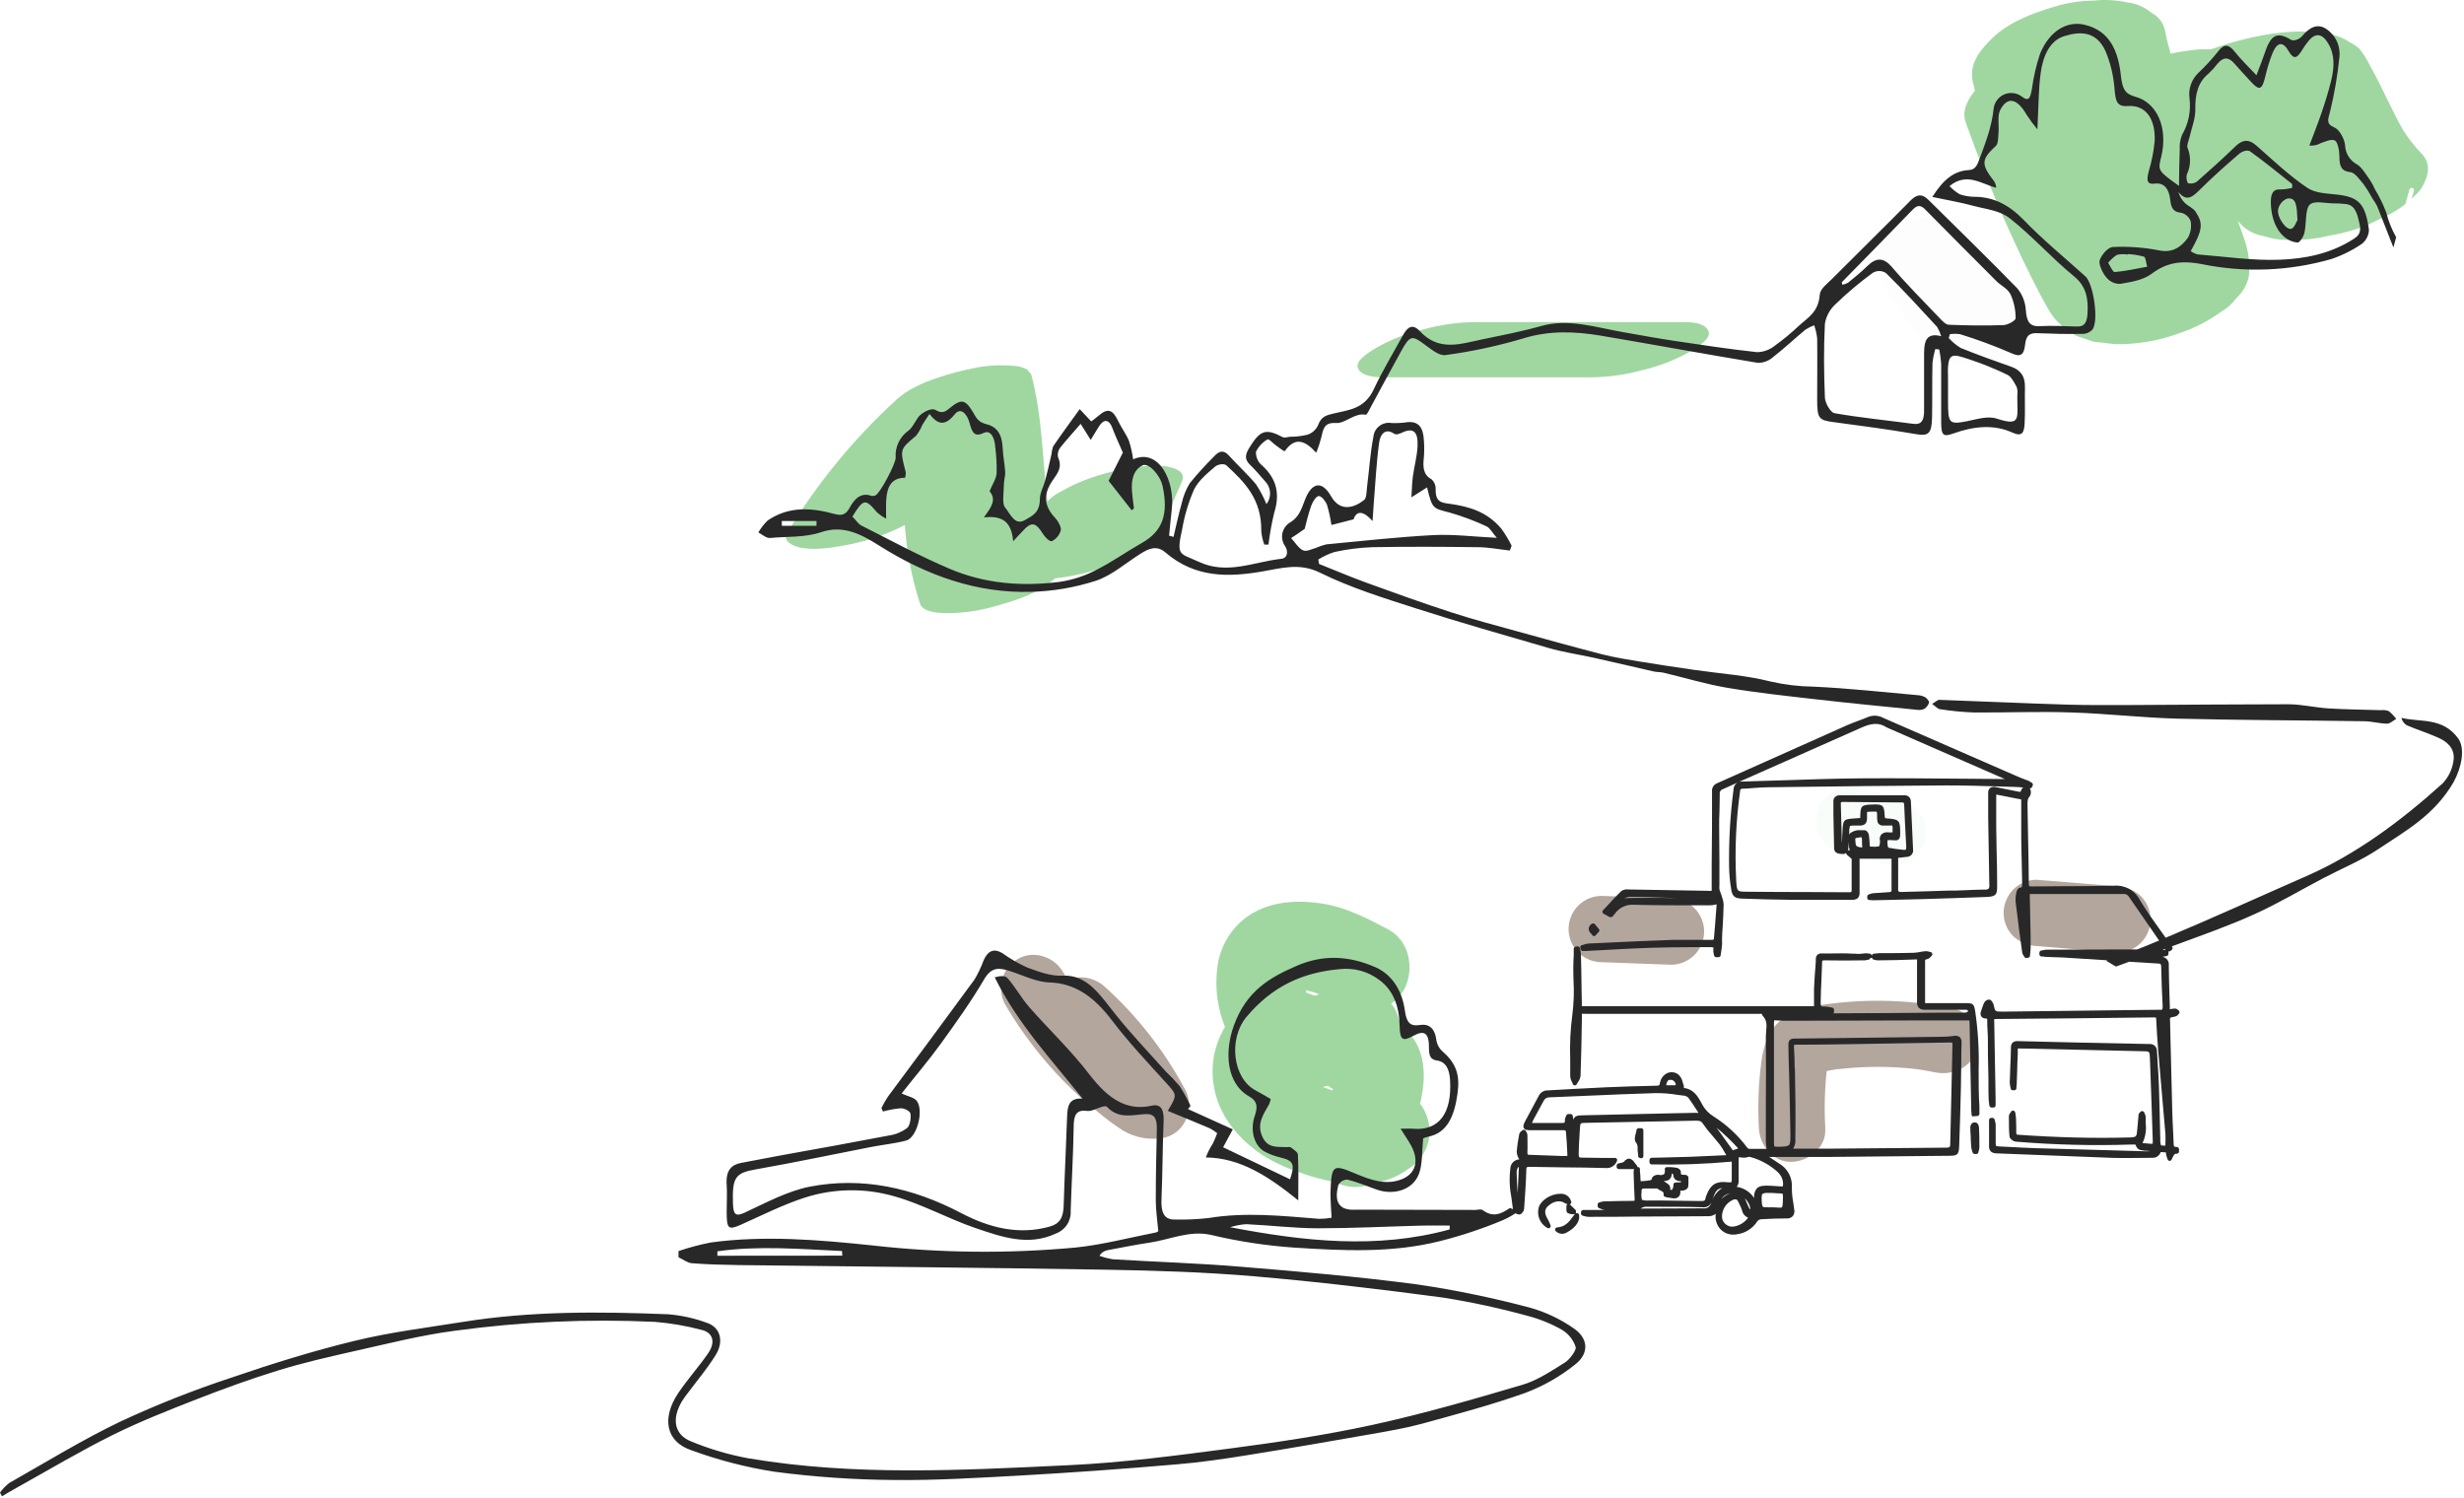 <svg width="426" height="259" viewBox="0 0 426 259" fill="none" xmlns="http://www.w3.org/2000/svg">
<g opacity="0.1">
<path opacity="0.1" d="M322.708 44.317C326.21 50.403 330.151 56.224 334.501 61.736C335.396 62.852 338.017 63.005 339.21 63.013C341.592 62.993 343.947 62.507 346.142 61.583C348.328 60.636 353.404 58.037 351.027 55.048C347.719 50.899 344.657 46.56 341.854 42.054L342.451 43.025C341.753 41.894 341.072 40.755 340.41 39.608C340.332 39.312 340.186 39.038 339.983 38.808C339.779 38.578 339.525 38.399 339.24 38.286C338.604 37.825 337.847 37.56 337.062 37.522C334.859 37.223 332.617 37.4 330.489 38.041C328.425 38.638 326.162 39.425 324.534 40.877L323.365 42.054C323.085 42.359 322.878 42.725 322.762 43.123C322.645 43.52 322.621 43.939 322.692 44.347L322.708 44.317Z" fill="#42210B"/>
</g>
<path opacity="0.4" d="M418.595 26.477C417.455 25.288 416.431 23.993 415.537 22.609C413.435 18.963 411.853 15.05 409.774 11.396C409.268 10.333 408.639 9.333 407.901 8.415C407.437 8.007 406.923 7.658 406.373 7.376C405.036 6.475 403.497 5.918 401.894 5.755C396.941 4.991 392.003 5.755 387.188 6.986C385.544 7.399 383.932 7.934 382.334 8.515C380.855 8.46 379.374 8.563 377.916 8.82C377.022 8.928 376.15 9.088 375.279 9.279C374.897 7.896 374.515 6.505 374.263 5.098C374.111 4.482 373.827 3.906 373.431 3.41C373.035 2.914 372.537 2.509 371.97 2.224C370.791 1.223 369.341 0.595 367.804 0.42C365.898 -0 363.935 -0.106 361.995 0.107C359.76 0.121 357.539 0.453 355.399 1.093C351.508 2.232 347.243 3.806 344.316 6.719C342.343 8.675 340.44 10.991 341.052 14.003C341.166 14.568 341.304 15.126 341.442 15.692C340.157 17.274 339.149 19.2 339.844 21.149C342.02 27.264 344.435 33.295 347.09 39.241C348.412 42.184 349.781 45.096 351.218 47.978C352.181 49.919 353.174 51.8 354.275 53.703C355.46 55.728 356.897 56.76 358.96 58.075L362.018 59.092L365.74 59.512C369.442 59.567 373.123 58.945 376.601 57.678C379.251 56.813 381.749 55.542 384.008 53.909C385.016 53.331 385.893 52.55 386.584 51.616C387.668 50.638 388.435 49.358 388.785 47.94C389.026 45.854 388.809 43.742 388.151 41.748C387.753 40.548 387.325 39.356 386.882 38.171C387.149 38.469 387.409 38.775 387.692 39.058C388.713 39.98 389.979 40.586 391.338 40.801C393.004 41.354 394.761 41.58 396.513 41.466C398.674 41.484 400.829 41.227 402.926 40.701C405.19 40.329 407.402 39.688 409.514 38.791L413.282 36.979C414.19 36.484 415.054 35.914 415.866 35.275C416.103 34.441 416.332 33.601 416.577 32.767C416.604 32.666 416.671 32.58 416.762 32.527C416.853 32.475 416.961 32.461 417.062 32.488C417.163 32.516 417.25 32.582 417.302 32.673C417.354 32.764 417.368 32.872 417.341 32.974C417.204 33.44 417.074 33.906 416.944 34.373C417.515 33.853 418.051 33.297 418.549 32.706C419.756 30.673 420.544 28.456 418.595 26.477Z" fill="#139B16"/>
<path opacity="0.4" d="M202.36 80.791C200.067 80.203 196.88 80.631 194.633 81.066C191.424 81.615 188.302 82.584 185.346 83.948L183.053 85.179C182.315 85.574 181.648 86.091 181.081 86.707C180.225 79.377 180.217 71.902 178.291 64.748L177.603 63.899C176.831 63.479 175.967 63.256 175.088 63.249C172.857 63.05 170.609 63.181 168.416 63.639C166.218 64.067 164.052 64.647 161.934 65.374C159.641 66.139 156.912 67.346 155.101 68.997C147.682 75.753 141.281 83.549 136.099 92.142C135.228 93.594 137.085 94.358 138.079 94.611C140.372 95.199 143.559 94.763 145.806 94.335C149.006 93.783 152.12 92.817 155.07 91.462C155.514 91.24 155.972 91.018 156.431 90.781C156.758 95.411 157.644 99.984 159.068 104.402C159.58 105.854 162.232 105.969 163.325 106.015C166.337 106.05 169.336 105.63 172.222 104.769C175.066 103.966 178.085 103.049 180.554 101.398C181.22 100.987 181.849 100.519 182.434 99.999C184.478 99.775 186.5 99.383 188.48 98.83C190.624 98.264 192.718 97.523 194.74 96.613C196.354 95.928 197.848 94.989 199.165 93.831C200.633 92.371 201.244 90.346 202.055 88.481L204.348 83.26C204.997 81.747 203.583 81.097 202.36 80.791Z" fill="#139B16"/>
<path opacity="0.4" d="M295.366 57.219C294.724 55.774 292.385 55.69 291.139 55.69H254.925C251.918 55.73 248.93 56.162 246.035 56.974C243.107 57.655 240.296 58.767 237.696 60.276C236.833 60.842 234.18 62.34 234.792 63.708C235.403 65.076 237.765 65.237 239.019 65.237H275.233C278.239 65.196 281.228 64.764 284.123 63.953C287.052 63.265 289.863 62.145 292.462 60.628C293.325 60.055 295.97 58.556 295.366 57.219Z" fill="#139B16"/>
<path opacity="0.4" d="M245.53 190.819C245.721 189.978 245.89 189.129 245.997 188.281C246.394 185.384 246.119 182.235 244.468 179.736C243.83 178.772 243.043 177.915 242.137 177.198C241.915 176.172 241.558 175.18 241.074 174.248L240.516 173.522C241.434 172.918 242.194 172.102 242.733 171.144C244.598 167.613 243.765 162.676 239.989 160.688C236.595 158.9 232.995 157.012 229.181 156.331C223.922 155.391 218.136 155.812 214.116 159.756C212.422 161.453 211.236 163.589 210.692 165.924C209.922 169.826 210.305 173.868 211.792 177.557C209.761 180.927 209.138 184.96 210.057 188.786C211.097 193.372 214.399 197.117 218.213 199.685C220.154 200.906 222.235 201.889 224.411 202.613C225.984 203.204 227.596 203.686 229.235 204.057C229.724 204.157 230.221 204.256 230.763 204.34C232.486 205.262 234.496 205.489 236.381 204.974C236.762 204.847 237.135 204.697 237.497 204.523C239.632 204.262 241.663 203.451 243.39 202.169C244.521 201.502 245.463 200.558 246.127 199.425C246.812 198.254 247.173 196.922 247.174 195.565C247.122 193.853 246.549 192.196 245.53 190.819ZM229.563 187.723C229.842 187.932 230.133 188.123 230.435 188.296C230.435 188.373 230.381 188.449 230.358 188.526C229.792 188.35 229.235 188.159 228.677 187.952C228.975 187.922 229.265 187.815 229.563 187.723ZM227.415 172.138H227.163C226.747 171.944 226.318 171.778 225.879 171.641C225.833 171.496 225.78 171.351 225.741 171.206C226.535 171.385 227.316 171.615 228.08 171.894L227.415 172.138Z" fill="#139B16"/>
<g opacity="0.16">
<path opacity="0.16" d="M318.236 147.412C320.799 147.77 323.309 148.438 325.711 149.399C326.805 149.722 327.971 149.698 329.05 149.33C330.129 148.961 331.067 148.267 331.734 147.343C332.24 146.793 332.593 146.121 332.759 145.394C333.161 143.903 332.954 142.314 332.185 140.976L331.284 139.822C330.584 139.116 329.712 138.607 328.754 138.346C326.354 137.382 323.847 136.712 321.286 136.351C320.545 136.112 319.752 136.077 318.993 136.252C318.234 136.282 317.497 136.517 316.86 136.932C315.615 137.738 314.684 138.947 314.223 140.357C313.825 141.848 314.033 143.437 314.804 144.775L315.699 145.936C316.401 146.637 317.272 147.146 318.228 147.412H318.236Z" fill="#139B16"/>
</g>
<path opacity="0.4" d="M204.807 188.228C201.248 181.603 196.576 175.641 190.995 170.602C190.148 169.828 189.102 169.306 187.975 169.092C186.848 168.879 185.684 168.984 184.613 169.394C184.307 168.905 183.993 168.431 183.703 167.934C182.174 165.351 178.467 164.197 175.861 165.878C174.568 166.663 173.631 167.92 173.247 169.384C172.864 170.847 173.064 172.402 173.805 173.72C176.676 178.606 180.14 183.119 184.116 187.158C185.943 189.011 187.886 190.747 189.932 192.355C191.21 193.429 192.55 194.427 193.945 195.344C196.167 196.734 198.838 197.216 201.405 196.689C202.245 196.473 203.021 196.058 203.668 195.479C204.314 194.9 204.812 194.175 205.12 193.364C205.475 192.543 205.632 191.651 205.578 190.758C205.523 189.866 205.259 188.999 204.807 188.228ZM187.876 174.164C187.632 173.843 187.043 172.948 187.876 174.164V174.164Z" fill="#42210B"/>
<path opacity="0.4" d="M276.924 166.367L288.894 166.803C290.414 166.803 291.872 166.199 292.947 165.124C294.022 164.049 294.626 162.591 294.626 161.07C294.626 159.55 294.022 158.092 292.947 157.017C291.872 155.942 290.414 155.338 288.894 155.338L276.924 154.902C275.404 154.902 273.945 155.506 272.87 156.581C271.795 157.656 271.191 159.114 271.191 160.635C271.191 162.155 271.795 163.613 272.87 164.688C273.945 165.763 275.404 166.367 276.924 166.367Z" fill="#42210B"/>
<path opacity="0.4" d="M352.135 163.577L366.069 164.716C367.589 164.715 369.046 164.11 370.12 163.035C370.653 162.504 371.077 161.872 371.365 161.177C371.654 160.482 371.803 159.737 371.803 158.984C371.803 158.231 371.654 157.486 371.365 156.79C371.077 156.095 370.653 155.464 370.12 154.933C369.011 153.911 367.576 153.316 366.069 153.251L352.135 152.112C350.617 152.115 349.161 152.716 348.084 153.786C347.016 154.868 346.412 156.325 346.402 157.845C346.408 159.364 347.012 160.82 348.084 161.896C349.193 162.917 350.628 163.513 352.135 163.577Z" fill="#42210B"/>
<path opacity="0.4" d="M315.584 195.191C315.363 191.542 315.476 187.881 315.92 184.253L315.714 185.782C315.804 184.996 315.994 184.226 316.279 183.489L315.706 184.864C315.783 184.69 315.872 184.522 315.974 184.36C315.362 185.078 315.209 185.285 315.523 184.964C315.836 184.643 315.637 184.803 314.926 185.4C315.094 185.295 315.267 185.2 315.446 185.117L314.078 185.698C315.541 185.197 317.061 184.881 318.603 184.757L317.074 184.956C322.108 184.299 327.205 184.299 332.239 184.956L330.71 184.75C332.025 184.933 333.332 185.157 334.631 185.422C337.566 186.019 340.968 184.574 341.686 181.417C342.336 178.559 340.822 175.012 337.681 174.362C329.739 172.736 321.564 172.603 313.574 173.973C311.264 174.249 309.102 175.249 307.398 176.831C305.594 178.666 304.875 180.982 304.539 183.45C304.02 187.328 303.874 191.247 304.103 195.153C304.279 198.141 306.618 201.03 309.836 200.885C312.794 200.755 315.76 198.363 315.568 195.153L315.584 195.191Z" fill="#42210B"/>
<path d="M424.993 127.676C422.294 123.977 418.564 124.925 415.178 124.122C415.24 124.392 415.356 124.646 415.521 124.868C415.685 125.09 415.894 125.276 416.134 125.414C417.93 126.178 419.764 126.751 421.538 127.546C422.906 128.15 424.366 129.235 424.221 131.207C424.076 132.788 423.409 134.275 422.325 135.434C414.995 142.054 407.267 147.756 398.745 151.486C390.635 155.04 382.556 158.732 374.416 162.14L373.369 160.665C372.215 159.053 371.022 157.379 369.99 155.659C369.583 154.843 368.941 154.167 368.147 153.718C367.353 153.269 366.444 153.066 365.534 153.137C362.614 153.205 359.641 153.221 356.767 153.228L351.31 153.266C350.966 153.266 350.866 153.266 350.836 153.198C350.805 153.129 350.759 153.106 350.759 152.808C350.759 150.049 350.675 147.289 350.629 144.538L350.538 139.302V139.088C350.538 138.484 350.538 138.094 350.874 137.758C350.99 137.604 351.068 137.425 351.104 137.235C351.14 137.046 351.132 136.851 351.08 136.665C351.049 136.532 350.995 136.405 350.92 136.29C351.001 136.305 351.084 136.292 351.156 136.254C351.229 136.215 351.286 136.152 351.317 136.076L351.432 135.832C351.472 135.746 351.478 135.648 351.45 135.558C351.421 135.467 351.361 135.391 351.279 135.343L351.111 135.243C350.965 135.138 350.809 135.048 350.645 134.976L349.987 134.731C349.75 134.647 349.506 134.563 349.269 134.456L325.574 124.114C325.175 123.898 324.732 123.774 324.279 123.75C323.825 123.726 323.372 123.804 322.952 123.977C322.387 124.221 321.798 124.435 321.225 124.649C320.652 124.863 320.002 125.1 319.398 125.368L309.133 129.954C305.057 131.773 300.98 133.592 296.904 135.411C296.609 135.515 296.358 135.716 296.193 135.982C296.027 136.247 295.957 136.561 295.994 136.871C295.994 141.052 295.994 145.226 295.933 149.407V153.366C295.933 153.672 295.933 153.985 295.933 154.023C295.704 154.047 295.474 154.047 295.245 154.023C290.735 153.937 286.226 153.86 281.716 153.794H281.571C281.137 153.719 280.69 153.815 280.325 154.061C279.507 154.826 278.72 155.697 277.963 156.515L277.145 157.386C277.105 157.43 277.075 157.482 277.058 157.539C277.041 157.596 277.037 157.656 277.046 157.715C277.057 157.772 277.081 157.827 277.115 157.874C277.149 157.922 277.194 157.961 277.245 157.99L278.261 158.54C278.326 158.571 278.396 158.586 278.468 158.586C278.539 158.586 278.609 158.571 278.674 158.54L278.827 158.426L278.896 158.342C278.987 158.245 279.071 158.146 279.148 158.044C279.521 157.493 280.037 157.053 280.639 156.77C281.242 156.488 281.91 156.373 282.572 156.438C286.058 156.538 289.612 156.53 293.044 156.53H295.719C296.052 156.519 296.383 156.467 296.705 156.377H296.789L296.735 157.065C296.605 158.839 296.468 160.635 296.307 162.416C296.22 162.464 296.124 162.496 296.025 162.507C295.153 162.507 294.282 162.507 293.418 162.507C292.035 162.507 290.613 162.507 289.214 162.507C284.934 162.653 280.592 162.859 276.396 163.058L274.676 163.134C274.378 163.16 274.085 163.227 273.805 163.333L273.469 163.432C273.37 163.458 273.285 163.521 273.232 163.608C273.212 163.654 273.201 163.703 273.201 163.753C273.201 163.803 273.212 163.853 273.232 163.899L273.293 164.143C273.315 164.225 273.364 164.298 273.432 164.349C273.5 164.4 273.583 164.427 273.668 164.426H274.218L277.688 164.242C280.21 164.097 282.817 163.96 285.377 163.876C287.67 163.799 289.963 163.784 292.149 163.769H295.841C296.147 163.769 296.208 163.822 296.216 163.83C296.25 163.939 296.25 164.057 296.216 164.166C296.192 164.423 296.218 164.683 296.292 164.93C296.292 165.014 296.292 165.099 296.346 165.183C296.36 165.272 296.406 165.353 296.474 165.412C296.543 165.47 296.63 165.503 296.72 165.504H297.11C297.202 165.504 297.291 165.471 297.36 165.411C297.429 165.35 297.473 165.266 297.484 165.175L297.561 164.625C297.622 164.197 297.691 163.769 297.721 163.333C297.741 163.127 297.741 162.92 297.721 162.714C297.721 162.561 297.721 162.408 297.721 162.263C297.721 161.605 297.79 160.948 297.828 160.298C297.897 159.045 297.974 157.753 297.997 156.477C297.982 156.008 297.889 155.546 297.721 155.109C297.668 154.963 297.622 154.81 297.584 154.665C297.546 154.52 297.484 154.375 297.423 154.23C297.353 154.076 297.301 153.914 297.27 153.748C297.248 153.478 297.248 153.207 297.27 152.938C297.27 152.754 297.27 152.563 297.27 152.38C297.27 151.294 297.27 150.217 297.27 149.139C297.27 147.045 297.225 144.943 297.225 142.848C297.225 142.015 297.225 141.182 297.278 140.349C297.278 139.355 297.339 138.323 297.324 137.292C297.296 137.102 297.34 136.909 297.448 136.75C297.555 136.592 297.718 136.479 297.905 136.436C298.402 136.222 298.899 135.992 299.388 135.763C299.877 135.534 300.198 135.388 300.603 135.213L308.354 131.781L321.775 125.826C323.38 125.116 324.733 124.825 326.117 125.727L326.308 125.826L346.617 134.7L339.501 134.639C333.646 134.593 327.592 134.532 321.638 134.578C317.197 134.616 312.687 134.769 308.323 134.915C305.961 134.991 303.599 135.067 301.237 135.129C301.044 135.108 300.848 135.129 300.663 135.189C300.478 135.249 300.308 135.348 300.164 135.479C300.02 135.609 299.905 135.769 299.826 135.947C299.748 136.125 299.708 136.317 299.709 136.512C299.128 140.977 298.873 145.478 298.944 149.98C298.975 151.245 299.095 152.507 299.304 153.756C299.502 154.986 299.907 155.33 301.184 155.376H301.352C304.012 155.468 306.771 155.559 309.485 155.575C311.441 155.575 313.406 155.575 315.37 155.575C317.006 155.575 318.634 155.575 320.27 155.575C320.609 155.594 320.943 155.488 321.21 155.277C321.319 155.144 321.401 154.992 321.45 154.828C321.5 154.664 321.517 154.492 321.5 154.321C321.5 153.03 321.5 151.738 321.5 150.438V148.474H327.026V149.345C327.026 150.943 327.026 152.517 327.026 154.084C326.966 154.144 326.896 154.193 326.82 154.23C326.239 154.291 325.651 154.321 325.062 154.359L323.87 154.436C323.673 154.458 323.48 154.507 323.296 154.581L323.098 154.65C323.009 154.677 322.932 154.735 322.883 154.813C322.834 154.892 322.815 154.986 322.83 155.078V155.307C322.846 155.388 322.887 155.462 322.947 155.519C323.008 155.575 323.084 155.611 323.167 155.621H323.335C323.484 155.645 323.635 155.658 323.786 155.659L325.628 155.621C327.86 155.575 330.084 155.529 332.308 155.46C336.013 155.353 339.715 155.228 343.414 155.086C345.019 155.024 345.302 154.749 345.287 153.228C345.287 151.19 345.256 149.152 345.195 147.113L345.126 143.047C345.126 141.618 345.126 140.188 345.126 138.759V137.628C345.122 137.552 345.122 137.475 345.126 137.399H345.248C346.288 137.62 347.335 137.819 348.413 138.025L349.452 138.224C349.452 138.431 349.452 138.629 349.452 138.836V141.037C349.452 142.275 349.452 143.521 349.452 144.759C349.452 146.212 349.506 147.671 349.536 149.124L349.605 152.579C349.605 152.655 349.605 152.739 349.605 152.815C349.605 153.351 349.605 153.435 349.238 153.48C348.742 153.549 348.589 154.367 348.589 154.375V154.466C348.481 154.93 348.443 155.406 348.474 155.881C348.856 159.03 349.238 162.11 349.62 164.709C349.661 164.923 349.756 165.122 349.896 165.29L349.995 165.45C350.029 165.509 350.078 165.558 350.137 165.591C350.196 165.625 350.263 165.642 350.331 165.641H350.4L350.66 165.595C350.741 165.578 350.814 165.535 350.869 165.473C350.924 165.411 350.958 165.334 350.966 165.251L351.012 164.762C351.054 164.392 351.077 164.019 351.08 163.646C351.08 161.863 351.052 160.079 350.996 158.296L350.935 155.024V154.856C350.928 154.762 350.928 154.668 350.935 154.573C350.993 154.56 351.053 154.56 351.111 154.573H356.14C359.886 154.573 363.623 154.573 367.361 154.573C367.629 154.626 367.867 154.779 368.026 155.002C369.356 156.889 370.655 158.823 371.962 160.696L373.285 162.622L370.793 163.646L369.493 164.158H367.56L353.801 164.204C353.582 164.217 353.365 164.25 353.152 164.304L352.907 164.349C352.858 164.357 352.812 164.374 352.77 164.399C352.727 164.425 352.691 164.459 352.662 164.498C352.633 164.538 352.612 164.583 352.6 164.631C352.588 164.679 352.586 164.729 352.594 164.777V165.045C352.605 165.128 352.643 165.206 352.702 165.265C352.762 165.324 352.839 165.363 352.922 165.374H353.121C353.288 165.408 353.456 165.431 353.626 165.442L355.208 165.504C356.087 165.504 356.966 165.572 357.837 165.626L364.349 166.039L364.143 166.115C364.709 166.451 365.267 166.78 365.825 167.124L368.118 166.283L373.124 166.597C373.537 166.597 373.644 166.688 373.651 167.2C373.705 169.654 373.781 171.878 373.904 174.011C373.904 174.393 373.858 174.508 373.827 174.538C373.797 174.569 373.705 174.622 373.376 174.599C373.168 174.58 372.958 174.58 372.75 174.599H372.406L369.134 174.638L346.204 174.913C344.935 174.913 344.927 174.913 344.675 173.728C344.664 173.636 344.633 173.547 344.583 173.468L344.492 173.315C344.369 173.109 344.209 172.849 343.911 172.826C343.722 172.831 343.538 172.889 343.38 172.993C343.222 173.097 343.096 173.243 343.017 173.415C342.873 173.735 342.75 174.064 342.65 174.401C342.604 174.546 342.558 174.699 342.504 174.844C342.436 174.989 342.404 175.149 342.414 175.309C342.423 175.47 342.473 175.625 342.558 175.761C342.647 175.876 342.764 175.967 342.898 176.026C343.031 176.085 343.177 176.109 343.322 176.097C343.544 176.097 343.567 176.097 343.575 176.48C343.575 177.061 343.574 177.634 343.628 178.215C343.681 178.796 343.682 179.56 343.689 180.233C343.689 181.845 343.689 183.458 343.75 185.079C343.811 186.699 343.75 188.312 343.811 189.924C343.819 190.214 343.848 190.503 343.896 190.788C343.896 190.91 343.896 191.033 343.949 191.155C343.961 191.252 344.009 191.342 344.084 191.404C344.16 191.467 344.256 191.498 344.354 191.491H344.66C344.752 191.486 344.839 191.448 344.905 191.383C344.972 191.318 345.012 191.232 345.019 191.14V190.788C345.033 190.534 345.033 190.278 345.019 190.024C344.953 185.56 344.874 181.101 344.782 176.648C344.755 176.514 344.755 176.376 344.782 176.243C344.883 176.199 344.993 176.18 345.103 176.189C353.259 176.128 362.186 176.036 372.39 175.914C372.78 175.914 372.772 175.914 372.788 176.273C372.864 178.047 372.994 179.965 373.17 182.136C373.346 184.307 373.552 186.6 373.751 188.831C373.965 191.247 374.174 193.662 374.378 196.077C374.404 196.607 374.404 197.138 374.378 197.667C374.378 197.805 374.378 197.935 374.378 198.072C374.122 198.11 373.861 198.092 373.613 198.019C373.506 197.694 373.464 197.351 373.491 197.01L373.437 194.717C373.384 192.302 373.33 189.879 373.246 187.463C373.2 186.126 373.109 184.773 373.017 183.466C373.017 182.892 372.941 182.327 372.91 181.754C372.921 181.584 372.895 181.414 372.833 181.256C372.772 181.098 372.677 180.955 372.555 180.837C372.433 180.719 372.286 180.629 372.126 180.574C371.965 180.518 371.795 180.498 371.626 180.515C364.044 180.373 356.461 180.205 348.879 180.011C348.717 179.991 348.552 180.004 348.394 180.049C348.237 180.094 348.09 180.169 347.962 180.271C347.86 180.383 347.782 180.515 347.732 180.658C347.682 180.801 347.662 180.953 347.671 181.104C347.671 182.243 347.603 183.397 347.557 184.521C347.557 185.384 347.488 186.248 347.465 187.119C347.467 187.377 347.5 187.634 347.564 187.884C347.564 187.991 347.61 188.09 347.626 188.189C347.639 188.283 347.687 188.369 347.761 188.428C347.835 188.488 347.928 188.517 348.023 188.51H348.26C348.35 188.507 348.437 188.471 348.503 188.41C348.569 188.348 348.61 188.264 348.619 188.174V187.983C348.646 187.824 348.661 187.663 348.665 187.501L348.749 185.14C348.749 184.207 348.81 183.275 348.849 182.342V181.975C348.849 181.662 348.849 181.333 348.849 181.295C349.057 181.272 349.267 181.272 349.475 181.295H349.88C354.65 181.392 359.417 181.499 364.181 181.616L370.449 181.761C371.649 181.761 371.649 181.761 371.702 182.992C371.878 187.578 372.023 192.217 372.176 196.826C372.198 197.137 372.198 197.449 372.176 197.759C371.867 197.777 371.557 197.759 371.251 197.705C371.031 197.679 370.809 197.663 370.586 197.66C370.51 197.66 370.464 197.66 370.464 197.66C370.456 197.619 370.456 197.578 370.464 197.537C370.935 196.502 371.11 195.356 370.969 194.228C370.969 193.868 370.969 193.509 370.969 193.15C370.959 192.95 370.907 192.755 370.816 192.577C370.779 192.505 370.749 192.431 370.724 192.355C370.7 192.293 370.661 192.239 370.61 192.197C370.559 192.155 370.498 192.126 370.433 192.114C370.368 192.102 370.301 192.106 370.238 192.127C370.176 192.148 370.119 192.184 370.074 192.233L369.952 192.363C369.835 192.452 369.758 192.584 369.738 192.73C369.654 193.54 369.585 194.342 369.524 195.145C369.409 196.635 369.409 196.635 367.995 196.674C361.881 196.834 355.689 196.674 348.963 196.207C348.619 196.207 348.589 196.116 348.589 195.81C348.589 194.977 348.589 194.136 348.543 193.303C348.531 193.116 348.508 192.929 348.474 192.745C348.474 192.638 348.451 192.508 348.405 192.355C348.393 192.278 348.359 192.206 348.305 192.149C348.252 192.091 348.183 192.052 348.107 192.034C348.032 192.018 347.953 192.025 347.882 192.055C347.811 192.085 347.75 192.137 347.71 192.202L347.526 192.462C347.406 192.589 347.333 192.754 347.32 192.928V193.486C347.32 194.457 347.32 195.474 347.419 196.467C347.457 196.926 348.115 197.362 348.512 197.392C355.177 197.949 361.869 198.115 368.553 197.889H369.188C369.539 198.745 369.73 198.837 370.846 198.967H371.16C371.357 198.979 371.554 199.005 371.748 199.043C371.262 199.071 370.775 199.071 370.288 199.043L368.76 198.997C363.154 198.844 357.549 198.686 351.944 198.523C350.415 198.47 348.787 198.386 347.251 198.302L345.86 198.233C345.602 198.233 345.346 198.202 345.096 198.141C345.035 197.865 345.015 197.582 345.034 197.3V196.536C345.034 195.84 345.034 195.153 345.034 194.457C345.016 194.236 344.973 194.018 344.904 193.807C344.904 193.731 344.859 193.654 344.843 193.578C344.821 193.483 344.764 193.4 344.683 193.346C344.602 193.293 344.504 193.271 344.408 193.288H344.209C344.127 193.3 344.051 193.339 343.994 193.398C343.936 193.458 343.899 193.534 343.888 193.616V193.761C343.877 193.896 343.877 194.032 343.888 194.167C343.888 194.587 343.888 195.015 343.888 195.435C343.888 196.299 343.888 197.186 343.888 198.057C343.842 198.413 343.938 198.773 344.155 199.058C344.438 199.306 344.805 199.435 345.18 199.418C347.985 199.517 350.79 199.632 353.587 199.746C357.424 199.909 361.246 200.057 365.053 200.19C367.3 200.266 369.585 200.19 371.794 200.19H372.268C372.525 200.176 372.773 200.095 372.988 199.954C373.203 199.813 373.376 199.617 373.491 199.387C373.506 199.318 373.534 199.253 373.575 199.196C373.661 199.187 373.749 199.187 373.835 199.196C373.997 199.24 374.165 199.253 374.332 199.234H374.431C374.431 199.234 374.477 199.28 374.485 199.486C374.502 199.705 374.556 199.92 374.645 200.121C374.645 200.22 374.722 200.327 374.76 200.45C374.782 200.523 374.826 200.588 374.886 200.636C374.946 200.684 375.019 200.712 375.096 200.717C375.168 200.717 375.238 200.697 375.299 200.659C375.36 200.621 375.409 200.567 375.44 200.503C375.914 199.479 375.945 199.486 376.35 199.479C376.405 199.478 376.46 199.465 376.51 199.441C376.56 199.418 376.604 199.383 376.64 199.341C376.676 199.297 376.702 199.245 376.717 199.19C376.731 199.134 376.734 199.077 376.724 199.02L376.732 198.623C376.701 198.536 376.645 198.46 376.572 198.405C376.499 198.349 376.411 198.316 376.319 198.309H376.22C375.914 198.309 375.822 198.233 375.807 197.835C375.776 196.984 375.738 196.136 375.692 195.29C375.639 194.235 375.585 193.188 375.562 192.133C375.455 188.251 375.359 184.363 375.272 180.47L375.195 177.129C375.195 176.984 375.195 176.839 375.195 176.686C375.144 176.454 375.144 176.214 375.195 175.983C375.346 175.914 375.506 175.868 375.669 175.845C375.857 175.817 376.041 175.771 376.22 175.708C376.387 175.638 376.531 175.521 376.632 175.371L376.709 175.28C376.75 175.241 376.781 175.193 376.8 175.14C376.818 175.087 376.824 175.03 376.816 174.974C376.81 174.917 376.791 174.863 376.762 174.814C376.733 174.765 376.694 174.723 376.648 174.691L376.556 174.622C376.487 174.547 376.403 174.487 376.309 174.445C376.216 174.403 376.116 174.38 376.013 174.378C375.721 174.4 375.43 174.441 375.142 174.5C375.142 174.332 375.142 174.187 375.142 174.034L375.088 172.337C375.035 170.564 374.974 168.729 374.959 166.933C375.009 166.592 374.924 166.244 374.721 165.966C374.518 165.687 374.213 165.499 373.873 165.442C374.044 165.422 374.212 165.389 374.378 165.343L374.599 165.29C374.692 165.273 374.775 165.222 374.831 165.147C374.888 165.072 374.914 164.978 374.905 164.884V164.617C374.913 164.574 374.913 164.53 374.905 164.487C374.964 164.503 375.025 164.505 375.085 164.493C375.145 164.481 375.201 164.455 375.249 164.418L375.471 164.227C375.541 164.173 375.589 164.095 375.605 164.007C375.622 163.92 375.607 163.83 375.562 163.753L375.494 163.623L376.579 163.226C381.012 161.59 385.476 160.016 389.825 158.044C393.876 156.209 397.782 153.878 401.764 151.791C404.913 150.14 408.192 148.818 411.196 146.808C415.882 143.666 420.85 140.991 424.19 135.251C425.589 132.713 426.246 129.396 424.993 127.676ZM292.203 155.254H288.588C286.371 155.254 284.085 155.216 281.831 155.254C281.497 155.259 281.164 155.295 280.837 155.361C281.156 155.164 281.525 155.066 281.9 155.078H281.999C285.217 155.185 288.481 155.238 291.645 155.284H293.174L292.203 155.254ZM321.966 146.517C321.77 146.535 321.572 146.512 321.386 146.448C320.965 146.364 320.789 146.288 320.759 145.18C320.759 144.912 320.759 144.912 321.103 144.859L321.378 144.805C321.473 144.779 321.57 144.763 321.668 144.759C321.718 144.742 321.772 144.742 321.821 144.759C321.875 144.798 321.921 144.927 321.921 145.195C321.907 145.365 321.907 145.537 321.921 145.707V145.883C321.947 146.099 321.962 146.315 321.966 146.533V146.517ZM325.024 145.21C325.054 145.582 325.012 145.955 324.902 146.311C324.509 146.409 324.102 146.432 323.702 146.38H323.487C323.365 146.38 323.319 146.38 323.304 146.38C323.289 146.38 323.304 146.311 323.258 146.173C323.244 145.585 323.195 144.998 323.113 144.415C323.113 144.163 322.784 143.521 322.349 143.544H321.791C321.121 143.467 320.447 143.644 319.903 144.041C319.821 144.124 319.756 144.223 319.712 144.331V143.834C319.698 143.486 319.742 143.137 319.842 142.803C320.093 142.749 320.35 142.728 320.606 142.741H321.47C322.112 142.741 322.8 142.604 322.792 141.45C322.792 141.274 322.792 141.113 322.792 140.968C322.792 140.708 322.792 140.433 322.792 140.395C323.074 140.342 323.361 140.322 323.648 140.334H324.084C324.204 140.302 324.332 140.316 324.443 140.372C324.443 140.372 324.535 140.471 324.527 140.792C324.527 141.755 324.527 142.206 324.84 142.489C325.154 142.772 325.429 142.749 325.918 142.741C326.079 142.741 326.277 142.741 326.56 142.741C326.639 142.749 326.718 142.749 326.797 142.741C326.906 142.704 327.024 142.704 327.133 142.741C327.133 142.741 327.217 142.848 327.21 143.185V143.261C327.21 143.559 327.21 143.865 327.21 143.911C326.956 143.941 326.699 143.941 326.445 143.911C326.248 143.884 326.048 143.898 325.856 143.95C325.665 144.003 325.486 144.093 325.33 144.217C325.201 144.349 325.103 144.508 325.044 144.682C324.984 144.857 324.964 145.042 324.986 145.226L325.024 145.21ZM319.88 146.93L319.467 147.045C319.528 146.896 319.565 146.739 319.574 146.578C319.574 146.303 319.574 146.028 319.574 145.753V145.646L319.62 145.975C319.62 146.158 319.666 146.334 319.681 146.502C319.695 146.661 319.75 146.814 319.842 146.945L319.88 146.93ZM326.468 146.54C326.394 146.381 326.347 146.211 326.331 146.036C326.311 145.781 326.311 145.526 326.331 145.271C326.603 145.241 326.877 145.241 327.149 145.271C327.722 145.317 328.035 145.348 328.272 145.119C328.509 144.889 328.525 144.576 328.525 143.995C328.525 141.839 328.349 141.656 326.232 141.503C325.903 141.503 325.865 141.442 325.849 141.106C325.75 139.195 325.559 139.034 323.663 139.103C321.768 139.172 321.676 139.332 321.615 141.197V141.442H321.5L320.209 141.541C318.856 141.641 318.68 141.832 318.573 143.192C318.573 143.605 318.527 144.018 318.504 144.438C318.481 144.859 318.504 145.264 318.435 145.677C318.435 144.522 318.366 143.383 318.343 142.222C318.321 141.06 318.29 140.097 318.259 139.034C318.242 138.925 318.258 138.813 318.305 138.713C318.411 138.669 318.527 138.65 318.642 138.66C322.03 138.695 325.416 138.724 328.8 138.744C329.128 138.744 329.197 138.782 329.212 139.172C329.312 141.465 329.427 143.926 329.572 146.441C329.572 146.762 329.518 146.869 329.488 146.892C329.391 146.949 329.277 146.968 329.167 146.945C328.248 146.869 327.334 146.738 326.43 146.556L326.468 146.54ZM349.544 136.42C349.454 136.567 349.387 136.727 349.345 136.894H349.04L346.311 136.344L345.141 136.115C344.959 136.053 344.765 136.034 344.574 136.06C344.383 136.085 344.201 136.153 344.041 136.26C343.923 136.38 343.834 136.527 343.781 136.687C343.728 136.847 343.712 137.017 343.735 137.185C343.735 137.605 343.735 138.018 343.735 138.438C343.735 138.744 343.735 139.057 343.735 139.363V141.289C343.791 145.208 343.857 149.126 343.934 153.045C343.966 153.258 343.92 153.475 343.804 153.656C343.647 153.776 343.45 153.831 343.253 153.809C342.13 153.809 340.96 153.87 339.875 153.916L338.01 153.985H336.932C334.12 154.077 331.299 154.168 328.486 154.23C328.371 154.196 328.264 154.139 328.173 154.061C328.173 152.449 328.173 150.813 328.173 149.223V148.306H328.379C328.8 148.252 329.235 148.191 329.671 148.153C329.831 148.152 329.988 148.116 330.132 148.048C330.276 147.98 330.404 147.882 330.507 147.76C330.609 147.638 330.684 147.495 330.726 147.341C330.767 147.187 330.775 147.026 330.749 146.869C330.611 144.107 330.486 141.348 330.374 138.591C330.38 138.439 330.352 138.288 330.294 138.148C330.235 138.008 330.147 137.882 330.035 137.78C329.923 137.677 329.79 137.6 329.645 137.554C329.501 137.508 329.348 137.494 329.197 137.513C328.723 137.513 328.242 137.513 327.768 137.513C327.416 137.513 327.057 137.513 326.705 137.513H321.194H318.183C318.012 137.491 317.839 137.507 317.675 137.559C317.511 137.612 317.361 137.701 317.235 137.819C317.141 137.921 317.069 138.042 317.024 138.174C316.979 138.305 316.963 138.445 316.975 138.583V140.647C317.011 142.639 317.052 144.634 317.098 146.632C317.098 147.519 317.862 147.603 318.244 147.641H318.405C318.536 147.671 318.671 147.672 318.803 147.646C318.935 147.62 319.059 147.566 319.169 147.488C319.169 147.543 319.181 147.597 319.204 147.647C319.226 147.697 319.258 147.742 319.299 147.778L320.132 148.497V149.796C320.132 151.111 320.132 152.487 320.132 153.863C320.132 154.138 320.086 154.207 320.079 154.214C320.071 154.222 319.979 154.268 319.704 154.275L312.519 154.237C309.069 154.237 305.627 154.219 302.193 154.184C300.297 154.184 300.297 154.184 300.175 152.28C299.901 147.096 300.126 141.898 300.848 136.757C300.848 136.466 300.947 136.382 301.306 136.367C301.91 136.367 302.506 136.298 303.11 136.252C303.951 136.191 304.815 136.13 305.663 136.122L309.194 136.076C318.129 135.962 327.378 135.847 336.466 135.801C339.592 135.801 342.764 135.885 345.845 135.985L348.726 136.076C349.085 136.087 349.442 136.12 349.796 136.176C349.69 136.251 349.593 136.339 349.506 136.436L349.544 136.42ZM374.439 164.265H374.286C374.161 164.233 374.033 164.213 373.904 164.204L374.202 164.09L374.439 164.265Z" fill="#282828"/>
<path d="M141.978 92.012C145.747 90.736 148.796 92.318 151.953 94.305C160.216 99.548 168.937 102.583 178.178 102.331C182.008 102.238 185.805 101.595 189.452 100.42C192.158 99.541 194.611 97.362 197.172 95.75C198.586 94.855 199.985 94.221 201.49 95.52C206.665 99.976 212.474 99.801 218.237 98.807C221.623 98.226 224.703 97.278 228.219 99.021C233.57 101.65 239.234 103.401 244.821 105.197C252.38 107.635 259.993 109.783 267.606 112C270.197 112.764 272.85 113.131 275.471 113.712C278.964 114.476 282.442 115.317 285.927 116.104C286.485 116.226 287.074 116.181 287.632 116.318C291.293 117.182 294.924 118.298 298.6 118.917C303.683 119.773 308.804 120.323 313.887 120.904C319.719 121.577 325.551 122.135 331.383 122.723C331.83 122.802 332.29 122.746 332.705 122.563C333.097 122.298 333.386 121.907 333.523 121.455C333.577 121.286 333.111 120.69 332.805 120.53C332.401 120.325 331.958 120.21 331.505 120.193C325.536 119.666 319.574 119.001 313.597 118.726C311.081 118.695 308.575 118.398 306.122 117.839C301.834 116.746 297.416 116.479 293.059 115.844C289.902 115.386 286.745 114.919 283.596 114.4C281.395 114.033 279.186 113.689 277.015 113.138C272.169 111.893 267.339 110.547 262.493 109.21C258.671 108.147 254.796 107.138 250.982 105.9C246.006 104.287 241.045 102.499 236.123 100.71C233.417 99.724 230.772 98.585 228.051 97.508L227.921 96.743C228.801 96.188 229.749 95.749 230.742 95.436C232.866 94.972 235.028 94.696 237.2 94.611C243.315 94.504 249.384 94.527 255.476 94.611C257.333 94.611 259.183 94.985 261.033 95.192C261.14 94.916 261.247 94.634 261.346 94.359C260.839 93.34 260.251 92.364 259.588 91.439C257.089 88.435 253.909 87.571 250.668 87.112C249.277 86.921 248.108 86.876 248.215 84.46C248.211 84.162 248.147 83.869 248.026 83.597C247.905 83.324 247.73 83.08 247.511 82.878C246.036 82.114 245.983 80.722 246.174 79.056C246.247 78.074 246.247 77.088 246.174 76.106C246.059 73.813 245.188 72.873 243.438 72.98C242.497 73.123 241.545 73.179 240.594 73.148C240.228 73.079 239.852 73.088 239.489 73.174C239.126 73.26 238.786 73.42 238.489 73.646C238.192 73.871 237.946 74.156 237.766 74.482C237.587 74.809 237.477 75.169 237.445 75.54C236.902 78.277 236.734 81.128 236.375 83.948C236.268 84.804 236.283 86.081 235.878 86.417C234.12 87.831 231.697 88.565 230.123 85.798C228.548 83.031 226.775 83.398 225.605 86.44C225.032 87.969 224.589 89.367 223.159 90.262C222.8 90.455 222.485 90.723 222.238 91.048C221.991 91.373 221.816 91.748 221.725 92.146C221.635 92.544 221.631 92.958 221.713 93.358C221.796 93.758 221.963 94.135 222.204 94.466C222.716 95.283 222.67 96.499 221.516 96.621C216.77 97.133 212.161 99.449 207.208 97.118C203.982 95.589 203.302 96.285 204.41 91.37C204.813 89.061 205.49 86.808 206.428 84.659C207.253 83.023 208.721 81.854 210.036 80.715C210.54 80.272 211.618 80.081 212.046 80.478C215.103 83.314 218.161 86.241 218.061 91.874C218.141 92.657 218.316 93.427 218.581 94.167H219.307C219.528 92.299 219.863 90.446 220.308 88.618C221.501 84.796 220.308 82.297 217.908 80.21C217.649 79.927 217.448 79.596 217.317 79.236C217.186 78.875 217.127 78.492 217.144 78.109C217.579 77.232 218.255 76.497 219.093 75.991C219.407 75.815 220.056 76.641 220.561 76.985C221.065 77.329 222.028 78.139 222.143 77.986C223.886 75.51 225.598 76.106 227.562 78.284C227.937 77.356 228.248 76.403 228.495 75.433C228.808 73.622 229.381 73.041 230.994 73.14C232.607 73.24 234.204 71.321 236.1 71.711C236.352 71.764 236.757 70.794 237.055 70.266C238.767 67.117 240.457 63.938 242.192 60.811C243.804 57.892 244.103 57.914 246.487 59.703C247.55 60.467 248.841 61.56 249.927 61.392C254.436 60.783 258.893 59.83 263.257 58.541C267.774 57.12 272.23 57.28 276.717 58.029C285.79 59.558 294.847 61.239 303.92 62.737C304.9 62.743 305.847 62.38 306.572 61.721C308.468 60.253 310.264 58.556 312.129 57.005C312.608 56.693 313.121 56.436 313.658 56.241C313.905 56.965 314.077 57.713 314.17 58.472C314.216 62.004 314.17 65.535 314.17 69.066C314.17 72.361 314.453 72.651 316.975 72.98C321.714 73.606 326.461 74.241 331.184 75.051C333.363 75.433 333.982 75.051 334.035 72.154C334.089 69.036 334.035 65.909 334.104 62.791C334.192 61.962 334.358 61.143 334.601 60.345L335.281 60.437C335.44 61.25 335.549 62.072 335.61 62.898C335.61 66.261 335.61 69.632 335.61 73.003C335.61 75.41 336.03 75.556 337.842 74.906C341.197 73.721 344.675 73.301 347.985 74.822C349.697 75.586 349.957 74.692 350.041 73.133C350.148 71.084 350.041 69.028 350.094 66.972C350.148 64.916 349.169 63.915 347.725 63.41C344.797 62.378 341.878 61.339 338.981 60.162C338.216 59.69 337.521 59.114 336.917 58.45C336.986 58.228 337.047 58.006 337.108 57.785C337.698 57.689 338.299 57.689 338.889 57.785C341.879 58.709 344.815 59.796 347.687 61.041C349.162 61.736 349.919 61.568 350.117 59.588C350.293 57.8 351.103 57.563 352.257 57.609C354.803 57.716 357.356 57.777 359.901 57.731C360.251 57.749 360.601 57.69 360.926 57.557C361.251 57.425 361.543 57.224 361.781 56.967C362.874 55.438 361.942 49.048 360.551 47.794C356.966 44.546 353.251 41.527 349.85 38.003C347.327 35.397 344.652 34.067 341.48 34.029C340.581 34.032 339.688 33.887 338.836 33.601C338.175 33.214 337.572 32.736 337.047 32.179C340.02 29.733 342.543 31.789 345.118 32.469C345.106 32.05 344.97 31.643 344.729 31.3C342.436 28.327 342.55 27.57 345.103 25.185C345.47 24.841 345.455 23.725 345.524 22.961C345.631 21.654 345.31 20.041 345.791 19.078C347.037 16.586 348.757 16.999 350.377 19.842C350.951 20.718 351.573 21.56 352.242 22.365C352.448 18.543 352.426 15.577 352.8 12.696C353.205 9.638 354.42 6.986 356.912 6.237C359.58 5.427 362.431 5.289 364.051 8.905C364.901 10.965 365.417 13.148 365.58 15.371C365.763 17.396 365.916 18.482 367.873 18.337C370.93 18.1 372.688 20.485 372.52 24.406C372.352 26.162 372.012 27.898 371.504 29.588C371.183 30.88 370.991 31.95 372.482 31.751C374.164 31.522 375.012 32.66 375.218 34.602C375.371 36.131 375.883 36.658 377.06 36.78C377.439 36.861 377.792 37.037 378.084 37.291C378.377 37.545 378.601 37.869 378.734 38.233C378.922 39.21 378.76 40.222 378.276 41.091C376.984 42.903 375.409 43.721 373.323 43.3C370.699 42.782 368.022 42.582 365.351 42.704C364.51 42.704 363.371 43.965 363.012 44.997C362.782 45.677 363.554 47.29 364.189 47.993C364.478 48.349 364.846 48.632 365.264 48.82C365.682 49.009 366.138 49.097 366.597 49.079C368.462 48.742 370.502 48.467 372.062 47.29C374.859 45.181 377.618 45.074 380.676 45.67C388.1 47.184 395.78 46.882 403.063 44.791C404.949 44.157 406.736 43.264 408.376 42.138C408.729 41.851 409.018 41.492 409.224 41.085C409.429 40.678 409.547 40.232 409.568 39.777C408.964 35.236 407.818 34.105 404.218 33.662C402.398 33.425 400.396 33.478 398.867 32.447C395.81 30.383 392.974 27.7 390.108 25.17C388.793 24.016 387.715 24.108 386.47 25.315C384.291 27.432 382.052 29.443 379.789 31.43C379.565 31.574 379.313 31.67 379.05 31.712C378.787 31.754 378.518 31.741 378.26 31.674C378.037 31.217 377.97 30.699 378.069 30.199C378.419 29.473 378.611 28.68 378.632 27.873C378.654 27.067 378.503 26.265 378.192 25.521C378.031 25.109 378.406 24.337 378.543 23.733C378.895 22.143 379.568 20.546 379.545 18.963C379.491 16.25 380.034 14.186 381.838 12.719C382.416 12.181 382.948 11.595 383.427 10.968C384.398 9.822 385.315 9.86 386.286 10.968C387.257 12.077 388.212 13.093 389.183 14.156C390.628 15.73 391.086 15.531 391.636 13.269C391.953 11.874 392.374 10.504 392.898 9.172C393.7 7.261 394.694 7.101 395.688 8.844C396.559 10.372 397.147 10.021 397.889 8.844C398.268 8.21 398.692 7.605 399.158 7.032C400.365 5.603 401.519 5.832 402.505 7.483C403.705 9.478 403.576 11.641 403.063 13.812C402.62 15.677 402.047 17.503 401.443 19.3C400.77 21.287 399.991 23.221 399.265 25.17C399.958 25.233 400.654 25.084 401.26 24.742C402.07 24.467 403.041 23.977 403.69 24.299C404.164 24.543 404.455 26.041 404.455 26.981C404.455 28.785 404.806 29.603 406.365 29.764C407.13 29.848 407.955 31.048 408.658 31.881C409.222 32.669 409.732 33.494 410.187 34.35C410.492 34.766 410.763 35.205 410.997 35.664C411.937 38.034 412.862 40.411 413.795 42.788C413.955 42.192 414.108 41.603 414.269 41.015C413.51 39.673 412.934 38.236 412.557 36.742C412.032 35.346 411.377 34.002 410.6 32.729C410.364 32.186 410.085 31.662 409.767 31.162C409.056 30.199 408.406 28.992 407.527 28.441C406.911 28.116 406.392 27.632 406.026 27.04C405.659 26.447 405.457 25.767 405.441 25.071C405.311 23.939 404.432 22.403 403.629 22.059C402.1 21.402 402.475 20.721 402.865 19.223C403.598 16.184 404.127 13.1 404.447 9.99C404.577 9.024 404.43 8.041 404.024 7.155C403.618 6.269 402.97 5.516 402.154 4.984C400.625 3.99 399.242 4.77 397.996 6.26C397.56 6.78 396.559 7.17 396.085 6.879C393.792 5.48 392.638 5.954 391.644 8.92C391.201 10.227 390.689 11.496 390.115 13.009C388.671 11.48 387.402 10.258 386.294 8.859C385.323 7.666 384.551 7.544 383.55 8.813C382.475 10.171 381.302 11.448 380.041 12.635C379.451 13.208 379.009 13.915 378.751 14.696C378.492 15.477 378.427 16.309 378.559 17.121C378.8 19.283 378.339 21.464 377.244 23.343C376.933 24.143 376.8 25.001 376.854 25.858C376.77 27.83 376.762 29.809 376.724 32.141C373.048 29.511 373.048 29.511 373.667 27.058C374.821 22.227 373.04 17.779 369.18 16.724C367.384 16.235 366.94 15.386 366.688 13.124C366.214 8.775 364.762 5.32 360.405 4.28C357.348 3.562 354.291 5.358 352.678 9.363C352.029 11.339 351.563 13.371 351.287 15.432C351.004 16.884 350.813 17.725 349.429 16.602C348.997 16.309 348.496 16.132 347.975 16.087C347.455 16.043 346.932 16.133 346.455 16.348C345.979 16.564 345.566 16.898 345.256 17.318C344.946 17.738 344.748 18.231 344.683 18.749C344.346 21.96 343.307 24.581 342.275 27.379C341.801 28.663 341.511 29.351 340.341 29.412C337.941 29.542 336.03 30.941 334.081 34.052C336.749 34.617 338.965 34.984 341.144 35.58C343.322 36.176 345.684 36.345 347.488 37.759C351.31 40.763 354.742 44.638 358.54 47.741C360.635 49.446 361.093 51.494 360.902 54.322C360.795 55.897 360.283 56.493 359.098 56.455C356.935 56.378 354.765 56.294 352.601 56.393C350.981 56.47 350.377 55.706 350.24 53.573C350.151 52.223 349.647 50.933 348.795 49.881C343.735 44.684 338.56 39.669 333.447 34.594C332.392 33.539 331.528 33.486 330.389 34.594C325.865 39.18 321.263 43.69 316.708 48.253C315.943 49.017 314.69 49.95 314.621 50.921C314.399 53.978 312.588 54.888 311.074 56.271C309.716 57.556 308.274 58.749 306.756 59.841C305.895 60.512 304.836 60.88 303.744 60.888C298.937 60.36 294.129 59.634 289.337 58.916C286.432 58.48 283.535 57.937 280.638 57.433C275.892 56.615 271.199 55.01 266.322 56.401C262.982 57.356 259.581 57.976 256.195 58.694C252.526 59.458 248.788 60.827 245.494 57.272C244.217 55.904 243.338 56.508 242.513 58.037C240.846 61.094 239.02 64.083 237.514 67.301C235.871 70.809 233.073 70.87 230.543 71.504C229.32 71.818 228.449 71.948 227.86 73.561C227.683 73.935 227.432 74.27 227.122 74.545C226.812 74.819 226.45 75.028 226.056 75.158C225.056 75.403 224.029 75.524 222.999 75.517C222.579 75.563 222.097 75.754 221.745 75.571C218.826 74.042 217.863 74.356 215.967 77.466C215.302 78.559 215.126 79.393 216.089 80.333C217.052 81.273 217.855 82.213 218.703 83.199C219.223 83.715 219.536 84.404 219.582 85.135C219.628 85.866 219.406 86.588 218.956 87.166C218.469 85.968 217.865 84.82 217.152 83.742C215.669 81.968 213.995 80.455 212.451 78.751C211.526 77.726 210.747 77.986 209.936 78.88C208.456 80.349 207.053 81.892 205.732 83.505C205.058 84.589 204.574 85.781 204.303 87.028C203.76 88.932 203.355 90.896 202.889 92.83L202.125 92.616C202.278 91.087 202.408 89.612 202.583 88.114C203.187 83.107 200.29 77.413 195.911 79.423C195.76 78.343 195.52 77.276 195.192 76.236C194.672 74.982 193.854 73.943 193.281 72.72C192.379 70.824 191.516 70.534 190.033 71.795C189.574 72.185 189.093 72.559 188.665 72.865L186.67 70.74C185.072 72.957 183.543 75.036 182.084 77.168C181.919 77.616 181.819 78.084 181.785 78.559C181.434 80.088 181.098 81.617 180.7 83.077C180.417 84.154 179.783 85.202 179.783 86.256C179.783 88.656 178.483 89.184 177.192 89.925C175.395 90.957 174.646 88.756 173.767 87.747C173.209 87.112 173.553 85.125 173.561 83.742C173.561 83.038 173.829 82.328 173.79 81.64C173.714 80.287 173.424 78.942 173.362 77.589C173.24 74.936 172.338 73.721 170.236 73.255C169.55 73.044 168.972 72.575 168.623 71.948C166.972 69.036 166.376 68.776 164.144 70.603C163.38 71.268 162.776 71.52 161.767 70.893C161.133 70.496 159.902 71.099 159.161 71.703C158.419 72.307 157.907 73.836 157.082 74.44C156.334 74.964 155.735 75.674 155.344 76.499C154.953 77.324 154.782 78.237 154.85 79.148C154.85 80.233 152.137 85.309 151.38 85.637C151.144 85.757 150.872 85.787 150.615 85.721C148.926 85.14 147.78 86.119 146.878 87.816C146.213 89.069 145.448 89.176 144.271 88.863C140.366 87.8 136.429 87.464 132.73 89.986C132.096 90.601 131.55 91.301 131.109 92.065C131.774 92.402 132.447 93.051 133.104 93.021C136.039 92.738 139.135 92.975 141.978 92.012ZM225.567 91.439C225.789 90.613 226.148 88.978 226.691 87.456C226.951 86.738 227.547 85.782 228.005 85.767C228.464 85.752 229.167 86.631 229.427 87.296C229.767 88.435 230.022 89.597 230.191 90.774L234.013 89.795C234.525 88.267 235.687 88.267 237.3 90.086C237.392 88.802 237.43 87.976 237.499 87.158C237.789 83.612 237.957 80.035 238.439 76.526C238.645 74.998 239.57 73.973 241.045 74.998C241.389 75.234 242.001 74.998 242.452 74.776C244.317 73.927 245.188 74.577 245.081 77.123C245.004 78.888 244.508 80.615 244.271 82.374C244.125 83.413 244.118 84.491 244.018 85.989L246.724 84.269C247.641 87.992 247.664 87.854 250.638 88.626C252.817 89.248 254.944 90.043 256.997 91.003C257.601 91.27 258.044 92.142 258.778 92.99C254.803 92.799 251.264 92.341 247.748 92.524C241.634 92.845 235.465 93.541 229.32 94.121C228.691 94.273 228.077 94.48 227.486 94.741C226.721 94.947 225.896 95.436 225.269 95.146C224.505 94.794 223.901 93.77 223.221 93.036C223.863 92.631 224.497 92.195 225.567 91.439ZM365.61 47.038C365.259 47.038 364.846 45.998 364.472 45.44C364.907 44.905 365.423 44.441 366 44.065C366.618 43.928 367.256 43.909 367.881 44.011V43.927C368.83 43.975 369.771 44.129 370.686 44.386C370.969 44.493 371.045 45.509 371.221 46.113C369.386 46.449 367.498 46.877 365.61 47.038ZM397.209 38.057C397.018 38.34 396.689 39.349 396.177 39.547C395.267 39.899 393.563 37.461 393.884 36.123C393.98 35.727 394.168 35.358 394.434 35.049C394.7 34.739 395.035 34.497 395.412 34.342C397.094 34.036 397.094 35.817 397.209 38.057ZM380.324 32.806C382.533 30.62 384.834 28.564 387.157 26.576C387.654 26.156 388.579 25.858 389.015 26.171C391.491 27.937 393.876 29.916 396.291 31.82C396.291 32.041 396.291 32.263 396.291 32.485C395.646 32.644 394.984 32.734 394.319 32.752C392.944 32.653 392.569 33.517 392.607 35.145C392.699 38.821 394.48 41.649 397.193 41.94C397.575 41.986 398.24 40.961 398.401 40.289C398.783 38.638 398.523 36.169 399.326 35.397C400.128 34.625 401.986 35.152 403.369 35.16C404.136 35.153 404.902 35.197 405.662 35.29C407.26 35.519 407.581 37.124 407.955 38.768C408.33 40.411 407.55 40.923 406.618 41.504C402.689 43.935 398.432 44.73 394.212 44.905C389.466 45.096 384.696 44.363 379.942 43.988C379.516 43.867 379.113 43.676 378.75 43.422C380.79 39.777 380.966 38.691 379.598 36.612C379.147 35.932 378.329 35.664 377.733 35.084C377.2 34.562 376.815 33.907 376.617 33.188C378.069 34.999 379.116 33.998 380.324 32.806ZM340.433 62.118C342.713 62.868 344.94 63.772 347.098 64.824C347.748 65.138 348.237 66.147 348.68 66.941C348.815 67.411 348.846 67.903 348.772 68.386C348.726 72.276 349.536 73.79 345.248 72.391C343.636 71.856 341.755 72.506 340.02 72.842C337.032 73.415 336.795 73.24 336.795 69.448V67.24C336.795 66.666 336.795 66.093 336.795 65.527C336.619 60.773 337.353 61.109 340.433 62.118ZM330.711 36.222C331.612 35.29 332.239 35.55 333.004 36.375C337.029 40.452 341.08 44.528 345.157 48.605C345.921 49.369 347.075 49.866 347.603 50.898C348.191 52.196 348.491 53.607 348.482 55.033C348.482 55.43 347.136 56.179 346.395 56.21C343.246 56.325 340.089 56.279 336.94 56.149C336.39 56.149 335.801 55.484 335.319 54.979C332.568 52.098 329.763 49.293 327.133 46.22C325.605 44.408 324.305 44.546 322.784 46.052C321.737 47.084 320.614 47.978 319.498 48.888C319.191 49.058 318.857 49.174 318.512 49.231C318.512 49.094 318.45 48.956 318.412 48.819C322.547 44.584 326.652 40.441 330.711 36.222ZM315.508 55.943C315.735 54.64 316.392 53.451 317.373 52.564C319.366 50.639 321.488 48.851 323.724 47.214C324.07 46.982 324.477 46.858 324.894 46.858C325.31 46.858 325.717 46.982 326.063 47.214C329.121 50.195 331.995 53.382 334.914 56.531C335.208 57.035 335.444 57.571 335.618 58.129C332.705 57.364 332.644 59.466 332.652 61.69C332.652 64.809 332.652 67.935 332.652 71.054C332.652 72.712 332.17 73.469 330.81 73.285C326.224 72.674 321.691 72.231 317.159 71.443C316.501 71.329 315.554 69.724 315.508 68.753C315.332 64.48 315.286 60.192 315.508 55.943ZM151.594 88.557C152.087 88.993 152.628 89.373 153.207 89.688C153.153 86.05 152.901 82.633 156.486 82.595C156.568 82.297 156.607 81.988 156.6 81.678C155.553 77.65 155.568 77.696 158.351 75.372C158.815 74.787 159.193 74.138 159.474 73.446C159.818 72.88 160.185 72.345 160.697 71.573C162.226 73.576 163.472 73.599 165.062 71.635C166.109 70.335 167.209 71.566 167.637 73.163C168.065 74.761 168.463 75.632 170.091 74.845C171.283 74.272 171.979 75.708 172.071 77.321C172.263 78.814 172.342 80.319 172.308 81.823C172.208 82.855 171.543 83.795 171.085 84.949C172.323 86.379 171.413 87.67 170.106 89.451C172.789 89.199 174.838 89.711 175.166 93.579C175.984 92.707 176.366 92.31 176.741 91.897C178.338 90.132 179.034 90.262 180.341 92.341C180.723 92.937 181.495 93.709 181.87 93.564C182.241 93.376 182.569 93.112 182.833 92.79C183.096 92.467 183.289 92.093 183.398 91.691C183.528 91.163 182.947 90.116 182.481 89.612C180.494 87.495 180.272 85.553 182.03 83.008C182.871 81.793 183.712 80.807 182.909 79.01C182.813 78.477 182.931 77.928 183.238 77.482C184.331 76.091 185.531 74.814 186.83 73.285L188.573 76.06C189.123 75.166 189.559 74.417 190.025 73.691C190.866 72.361 191.783 72.536 192.318 74.004C192.823 75.357 193.434 76.641 194.13 78.254C193.411 79.675 192.525 81.449 191.668 83.138L195.666 88.236L196.048 87.885C195.933 86.96 195.796 86.035 195.72 85.102C195.544 83.054 195.911 81.281 197.531 80.463C198.578 79.951 200.588 82.144 200.993 84.017C202.064 88.886 200.993 91.836 197.47 93.846C194.772 95.375 192.165 97.24 189.414 98.601C187.459 99.614 185.348 100.293 183.169 100.611C176.725 101.421 170.29 100.962 164.121 98.318C158.97 96.132 153.956 93.403 148.896 90.85C148.361 90.575 147.948 89.879 147.367 89.321C149.286 86.21 149.606 86.188 151.594 88.557ZM141.161 90.086V90.911H135.168C135.168 90.636 135.168 90.361 135.168 90.086H141.161Z" fill="#282828"/>
<path d="M412.992 122.953C412.571 122.79 412.117 122.735 411.67 122.792C408.612 122.693 405.601 122.677 402.574 122.486C400.281 122.349 397.988 121.775 395.642 121.768C386.745 121.768 377.848 121.859 368.951 121.898C365.068 121.898 361.192 121.951 357.31 121.829C349.964 121.607 342.627 121.263 335.281 121.003C334.975 121.003 334.662 121.34 334.043 121.714C334.677 122.158 335.014 122.57 335.373 122.616C337.316 122.924 339.277 123.116 341.243 123.189C346.876 123.235 352.51 122.983 358.143 123.189C364.212 123.373 370.281 124.091 376.349 124.252C387.134 124.527 397.919 124.535 408.704 124.703C410.034 124.703 411.364 125.108 412.694 125.123C413.222 125.123 413.757 124.588 414.284 124.298C413.909 123.799 413.475 123.348 412.992 122.953Z" fill="#282828"/>
<path d="M341.028 193.028L341.869 192.959C341.965 192.951 342.054 192.908 342.119 192.837C342.185 192.766 342.221 192.673 342.22 192.577V192.187C342.22 191.896 342.22 191.629 342.22 191.354C342.083 189.275 342.083 187.15 342.083 185.086C342.185 181.687 341.991 178.286 341.502 174.92L341.464 174.691C341.265 173.529 341.051 173.445 339.805 173.445H333.056C332.98 173.434 332.903 173.434 332.827 173.445C332.825 173.412 332.825 173.379 332.827 173.346V172.918C332.827 170.671 332.827 168.418 332.827 166.161C332.827 166.008 332.827 165.893 333.178 165.84C333.431 165.779 333.653 165.63 333.805 165.419C333.847 165.366 333.896 165.317 333.95 165.274C334.005 165.227 334.045 165.165 334.066 165.096C334.086 165.027 334.087 164.953 334.068 164.884C334.049 164.814 334.01 164.752 333.957 164.703C333.904 164.654 333.838 164.622 333.767 164.609L333.553 164.556C333.341 164.485 333.118 164.454 332.895 164.464C332.597 164.464 332.291 164.548 331.993 164.594C331.618 164.671 331.237 164.72 330.855 164.739C329.601 164.777 328.348 164.785 327.094 164.8C326.33 164.8 325.642 164.8 324.923 164.8C324.693 164.808 324.463 164.831 324.235 164.869L323.945 164.907C323.858 164.919 323.778 164.959 323.717 165.021C323.656 165.084 323.618 165.165 323.609 165.251V165.442V165.228C323.598 165.139 323.556 165.056 323.49 164.995C323.424 164.933 323.339 164.897 323.249 164.892L322.974 164.854C322.721 164.81 322.463 164.81 322.21 164.854C321.704 164.936 321.19 164.949 320.681 164.892H320.36C319.099 164.816 317.822 164.831 316.584 164.854H314.949C314.817 164.837 314.684 164.849 314.558 164.889C314.432 164.93 314.316 164.998 314.219 165.089C314.123 165.179 314.048 165.29 313.999 165.414C313.951 165.537 313.93 165.669 313.94 165.802C313.94 166.566 313.848 167.33 313.794 168.095C313.733 169.05 313.664 170.006 313.626 170.961C313.626 171.725 313.626 172.558 313.626 173.33V173.98H273.483C273.483 173.797 273.483 173.621 273.483 173.445L273.429 170.533C273.429 168.668 273.36 166.795 273.322 164.93C273.308 164.688 273.27 164.447 273.208 164.212L273.139 163.937C273.122 163.84 273.068 163.753 272.988 163.696C272.907 163.639 272.808 163.615 272.711 163.631L272.405 163.677C272.316 163.691 272.235 163.737 272.176 163.805C272.117 163.874 272.085 163.961 272.084 164.051V164.403C272.084 164.625 272.084 164.854 272.084 165.083C271.995 166.562 271.982 168.044 272.046 169.524C272.161 171.531 272.089 173.545 271.832 175.539C271.499 178.06 271.378 180.604 271.473 183.145C271.473 184.115 271.473 185.086 271.473 186.049C271.491 186.401 271.591 186.743 271.763 187.05C271.823 187.17 271.876 187.292 271.924 187.417C271.949 187.488 271.994 187.549 272.054 187.594C272.114 187.639 272.185 187.665 272.26 187.67C272.331 187.669 272.401 187.648 272.462 187.611C272.522 187.573 272.572 187.519 272.604 187.456C272.665 187.333 272.741 187.211 272.818 187.089C273.059 186.776 273.212 186.403 273.261 186.011C273.383 182.732 273.437 179.392 273.49 176.166V175.853C273.49 175.593 273.49 175.325 273.49 175.295C273.696 175.274 273.904 175.274 274.11 175.295H281.172C288.994 175.295 296.813 175.295 304.63 175.295C304.62 175.354 304.625 175.415 304.643 175.472C304.662 175.529 304.694 175.581 304.737 175.623C305.501 176.388 305.448 177.236 305.356 178.23C305.356 178.551 305.295 178.887 305.295 179.224C305.333 183.145 305.333 187.135 305.295 190.994V197.285C305.306 197.693 305.346 198.099 305.417 198.5V198.638H305.012C304.164 198.638 303.269 198.638 302.375 198.638C302.248 198.598 302.138 198.517 302.062 198.409C300.459 196.265 298.477 194.433 296.214 193.005C295.441 192.528 294.802 191.863 294.357 191.071C294.273 190.926 294.181 190.765 294.105 190.612C293.493 189.481 292.714 188.273 291.124 188.121C291.148 187.94 291.13 187.757 291.07 187.585C291.01 187.436 290.959 187.283 290.917 187.127C290.818 186.585 290.534 186.094 290.115 185.736C289.872 185.566 289.594 185.454 289.301 185.408C289.008 185.361 288.709 185.382 288.426 185.468C288.108 185.591 287.822 185.783 287.588 186.03C287.354 186.278 287.178 186.574 287.073 186.898V186.966C287.013 187.089 286.972 187.221 286.951 187.356C286.951 187.601 286.889 187.708 286.393 187.723C283.152 187.799 280.446 187.868 277.633 187.998C275.539 188.09 273.437 188.205 271.335 188.319L267.559 188.533C267.24 188.528 266.927 188.615 266.656 188.783C266.385 188.951 266.168 189.193 266.03 189.481C265.671 190.161 265.304 190.842 264.937 191.522C264.57 192.202 264.104 193.051 263.707 193.815C263.447 194.312 263.264 194.717 263.462 195.053C263.661 195.389 264.097 195.412 264.639 195.42C265.518 195.42 266.397 195.42 267.276 195.42C268.323 195.42 269.371 195.42 270.425 195.42C270.533 195.437 270.635 195.479 270.724 195.542C270.853 196.895 270.922 198.248 270.983 199.639C271.004 199.696 271.004 199.758 270.983 199.815C270.904 199.865 270.809 199.884 270.716 199.869H269.952L264.418 199.67C264.211 199.67 264.143 199.616 264.127 199.601C264.112 199.586 264.058 199.494 264.074 199.226C264.12 198.21 264.074 197.186 264.074 196.23C264.057 196.036 263.991 195.849 263.883 195.688L263.806 195.558C263.782 195.501 263.744 195.452 263.696 195.413C263.648 195.374 263.591 195.348 263.531 195.336C263.469 195.328 263.407 195.333 263.347 195.352C263.288 195.37 263.233 195.401 263.187 195.443L263.065 195.558C262.865 195.68 262.72 195.874 262.66 196.1C262.456 197.082 262.31 198.075 262.224 199.074C262.228 199.555 262.377 200.024 262.652 200.419V200.465C262.246 200.488 261.864 200.662 261.581 200.954C261.297 201.245 261.134 201.633 261.123 202.039C260.916 203.746 260.984 205.475 261.322 207.16C261.414 207.787 261.505 208.437 261.574 209.071C261.398 209.002 261.23 208.918 261.055 208.857C259.633 209.836 258.173 210.592 256.369 209.247C256.033 208.995 255.498 209.201 255.047 209.201C248.112 209.201 241.176 209.186 234.241 209.155C233.6 209.213 232.955 209.124 232.353 208.895C230.825 208.131 231.008 206.419 231.375 204.936C231.519 204.638 231.745 204.388 232.027 204.215C232.309 204.042 232.634 203.952 232.965 203.958C234.7 204.386 236.389 205.12 238.094 205.708C240.975 206.694 244.208 205.754 245.286 203.056C245.959 201.359 245.821 199.127 246.05 196.826C246.336 196.702 246.633 196.604 246.937 196.536C250.277 195.871 251.47 192.875 251.997 189.022C252.433 185.858 251.752 183.855 249.452 181.845C248.898 181.379 248.516 180.742 248.366 180.034C248.099 177.702 247.036 176.976 245.416 177.229C243.956 177.466 243.192 176.938 242.917 174.897C242.405 171.137 240.624 168.515 237.841 167.254C233.301 165.259 228.784 164.961 224.083 167.04C219.566 169.004 215.522 171.29 213.329 177.297C211.701 181.776 211.945 187.303 215.996 189.596C217.265 190.314 217.525 191.201 216.959 192.867C216.035 195.458 216.86 198.218 218.763 199.181C219.635 199.618 220.556 199.949 221.507 200.167C223.625 200.679 223.915 201.344 223.036 203.904L211.464 198.363L213.138 195.267L205.357 191.744L205.838 191.216C205.281 190.036 204.65 188.893 203.95 187.792C203.213 186.92 202.427 186.091 201.596 185.308C198.676 182.044 195.672 178.895 192.898 175.44C190.253 172.153 188.006 168.462 183.726 168.699C181.693 168.813 179.583 168.018 177.611 167.292C176.097 166.611 174.655 165.778 173.308 164.808C171.932 163.967 170.854 164.281 170.067 166.016C169.647 167.183 169.114 168.307 168.477 169.371C163.524 176.151 158.54 182.854 153.519 189.603C153.104 190.241 152.726 190.902 152.388 191.583C152.472 191.789 152.563 191.988 152.655 192.187C153.669 191.899 154.708 191.709 155.758 191.621C156.339 191.621 157.325 192.08 157.409 192.554C157.547 193.318 157.295 194.671 156.844 195.03C155.946 195.704 154.896 196.145 153.786 196.314C147.626 197.499 141.457 198.607 135.289 199.716C132.904 200.151 130.512 200.625 128.127 201.069C126.438 201.382 125.467 202.383 125.635 204.821C125.735 206.35 125.635 207.94 125.635 209.499C125.635 212.465 125.911 212.71 128.013 211.792C131.712 210.141 135.381 208.284 139.172 207.061C144.152 205.468 149.492 205.383 154.52 206.816C159.328 208.139 163.906 210.715 168.668 212.343C173.193 213.871 177.771 215.515 182.526 213.29C183.327 213.003 184.012 212.463 184.478 211.751C184.944 211.039 185.166 210.195 185.109 209.346C185.262 204.508 185.552 199.67 185.629 194.824C185.629 192.699 186.149 191.843 187.922 192.08C188.755 192.194 189.642 191.606 190.505 191.377C190.796 191.3 191.216 191.178 191.384 191.377C193.402 193.524 195.764 192.76 198.004 192.63C199.601 192.538 200.037 193.395 200.006 195.198C199.922 199.303 199.815 203.407 199.823 207.52C199.823 209.247 200.09 210.974 200.258 212.87C200.126 212.983 199.969 213.064 199.8 213.107C195.153 214.009 190.521 215.247 185.843 215.713C174.22 216.78 162.518 216.657 150.92 215.347C141.587 214.368 132.239 213.566 122.891 214.827C120.998 215.198 119.131 215.696 117.304 216.317C117.304 216.676 117.304 217.028 117.304 217.38C118.068 217.739 118.833 218.343 119.597 218.412C122.265 218.626 124.948 218.694 127.623 218.733C148.826 219 170.029 219.176 191.232 219.535C199.762 219.68 208.307 219.948 216.814 220.674C227.729 221.607 238.621 222.906 249.505 224.358C254.445 225.143 259.336 226.202 264.158 227.53C266.247 228.079 268.254 228.901 270.127 229.976C271.213 230.651 272.025 231.688 272.42 232.904C272.581 233.423 271.396 235.059 270.586 235.563C268.201 237.054 265.778 238.682 263.225 239.431C254.634 241.969 246.02 244.46 237.329 246.356C229.128 248.145 220.842 249.375 212.564 250.461C203.323 251.676 194.06 252.899 184.788 253.334C166.276 254.206 147.74 255.261 129.281 252.127C125.923 251.5 122.64 250.527 119.482 249.222C116.555 248.061 116.073 245.286 117.954 242.198C118.267 241.686 118.642 241.235 118.986 240.769C120.568 238.644 122.265 236.641 123.694 234.356C125.223 231.94 124.558 229.495 122.226 228.723C120.063 227.922 117.8 227.424 115.5 227.24C103.653 226.766 91.805 226.666 80.019 228.562C73.775 229.563 67.499 230.328 61.323 231.833C54.161 233.569 47.061 235.777 40.014 238.193C33.522 240.332 27.159 242.846 20.958 245.722C14.377 248.863 8.018 252.769 1.582 256.422C0.98 256.896 0.447 257.452 0 258.073L0.336 258.715C1.284 258.165 2.224 257.592 3.187 257.064C8.591 254.061 13.934 250.866 19.422 248.145C24.207 245.775 29.122 243.841 34.029 241.923C38.699 240.104 43.4 238.392 48.139 236.939C52.396 235.625 56.707 234.646 61.018 233.668C66.903 232.361 72.773 230.847 78.697 230.083C90.138 228.524 101.697 228.013 113.23 228.554C115.97 228.776 118.684 229.244 121.34 229.953C123.289 230.427 123.732 232.086 122.441 233.966C120.797 236.358 118.886 238.453 117.274 240.845C114.361 245.187 115.126 249.215 119.421 250.713C124.125 252.445 128.99 253.705 133.944 254.473C140.772 255.37 147.649 255.845 154.535 255.895C161.789 255.979 169.058 255.52 176.296 255.131C185.321 254.621 194.345 253.977 203.369 253.197C207.428 252.861 211.479 252.272 215.522 251.622C222.776 250.461 230.045 249.199 237.253 247.931C240.15 247.418 243.054 246.929 245.905 246.15C251.859 244.514 257.837 242.924 263.699 240.837C266.817 239.664 269.729 238.005 272.329 235.923C274.782 234.012 274.622 231.428 272.115 229.701C269.79 228.072 267.205 226.849 264.471 226.086C258.09 224.39 251.619 223.056 245.087 222.088C234.967 220.75 224.802 219.864 214.643 219.031C207.275 218.412 199.884 218.19 192.477 217.739C191.659 217.616 190.855 217.412 190.077 217.127C190.235 216.868 190.448 216.647 190.7 216.478C190.952 216.309 191.238 216.197 191.537 216.149C193.922 215.706 196.307 215.217 198.699 214.865C202.269 214.338 205.693 212.664 209.446 213.535C214.11 214.643 218.857 215.369 223.64 215.706C232.093 216.248 240.585 216.699 248.963 214.59C252.655 213.66 256.272 212.456 259.786 210.99C260.559 210.653 261.301 210.249 262.002 209.782C262.202 209.897 262.423 209.97 262.652 209.996C263.057 209.996 263.477 209.408 263.5 209.048C263.653 206.908 263.814 204.623 263.883 202.322C263.883 201.795 263.951 201.734 264.509 201.749L270.487 201.841C272.848 201.841 275.21 201.902 277.572 201.955C277.991 202.005 278.414 201.912 278.773 201.692C279.132 201.471 279.407 201.136 279.552 200.74C279.582 200.686 279.598 200.626 279.598 200.564C279.598 200.503 279.582 200.442 279.552 200.388C279.519 200.335 279.475 200.291 279.422 200.259C279.368 200.227 279.308 200.208 279.246 200.205H278.948H278.428H276.762L273.704 200.159C272.94 200.159 272.94 200.159 272.94 199.395C272.94 198.393 273.017 197.377 273.078 196.383C273.078 195.963 273.131 195.542 273.154 195.114C273.208 194.159 273.208 194.159 274.132 194.144C280.466 194.006 286.798 193.881 293.126 193.769C293.753 193.769 294.074 193.769 294.418 194.296C294.945 195.06 295.522 195.788 296.146 196.475C296.535 196.926 296.91 197.392 297.307 197.866C297.649 198.336 297.958 198.829 298.232 199.341L298.462 199.731L296.78 199.807C295.251 199.884 293.723 199.96 292.194 200.014C290.665 200.067 289.137 200.098 287.608 200.136L285.552 200.182C285.45 200.187 285.354 200.231 285.284 200.304C285.216 200.38 285.178 200.478 285.177 200.579V200.962C285.181 201.059 285.222 201.151 285.292 201.219C285.361 201.288 285.454 201.327 285.552 201.328C290.174 201.431 294.798 201.27 299.402 200.847V201.397C299.402 202.162 299.402 202.926 299.402 203.644C299.415 203.9 299.397 204.157 299.348 204.409C299.095 204.443 298.838 204.443 298.584 204.409C296.757 204.202 295.779 204.791 295.091 206.503L295.045 206.618C294.964 206.796 294.905 206.983 294.869 207.176C294.8 207.55 294.686 207.688 294.105 207.665C291.664 207.619 289.228 207.586 286.798 207.565H285.101C284.687 207.607 284.269 207.568 283.87 207.451C283.77 207.03 283.746 206.595 283.801 206.167C283.801 205.548 283.801 205.494 284.512 205.486H286.538C286.699 205.643 286.888 205.768 287.096 205.853C287.524 206.067 287.661 206.159 287.616 206.495C287.57 206.832 287.776 206.946 288.204 207.023C288.632 207.099 288.884 207.137 289.228 207.183C289.399 207.217 289.576 207.213 289.745 207.17C289.914 207.128 290.072 207.049 290.207 206.939C290.319 206.827 290.404 206.691 290.457 206.541C290.51 206.392 290.529 206.233 290.512 206.075C290.499 206.007 290.499 205.937 290.512 205.869C290.512 205.869 290.581 205.83 290.81 205.869C291.04 205.907 291.796 205.639 291.865 205.204C291.919 204.809 291.934 204.409 291.911 204.011C291.911 203.874 291.911 203.728 291.911 203.583C291.899 203.504 291.868 203.429 291.82 203.365C291.772 203.301 291.709 203.25 291.636 203.216C291.533 203.159 291.417 203.13 291.3 203.132C291.139 203.132 290.765 203.132 290.665 203.063C290.603 202.944 290.581 202.807 290.604 202.674C290.642 202.276 290.115 201.909 289.84 201.909C289.473 201.847 289.103 201.809 288.731 201.795H288.227C288.17 201.789 288.112 201.797 288.058 201.817C288.004 201.838 287.956 201.87 287.917 201.912C287.878 201.955 287.849 202.005 287.832 202.06C287.816 202.115 287.812 202.174 287.822 202.23C287.885 202.489 287.849 202.761 287.723 202.995C287.605 203.074 287.472 203.128 287.333 203.154C287.194 203.18 287.051 203.178 286.912 203.148C286.731 203.112 286.544 203.113 286.362 203.151C286.181 203.189 286.009 203.263 285.858 203.369C285.673 203.53 285.554 203.753 285.521 203.996L285.353 204.049C285.01 204.118 284.663 204.166 284.314 204.195C284.101 204.224 283.886 204.24 283.671 204.241C283.622 204.017 283.601 203.789 283.61 203.56C283.61 203.216 283.565 202.88 283.526 202.544V202.116C283.523 202.066 283.511 202.018 283.488 201.973C283.466 201.929 283.435 201.889 283.397 201.857C283.36 201.825 283.316 201.801 283.268 201.786C283.221 201.771 283.171 201.766 283.121 201.772H283.068C283.08 201.679 283.055 201.586 282.999 201.512L282.8 201.275C282.701 201.145 282.617 201.053 282.548 200.946C282.454 200.783 282.325 200.642 282.17 200.534C282.016 200.425 281.839 200.352 281.654 200.319C281.471 200.343 281.296 200.405 281.14 200.503C280.985 200.601 280.852 200.731 280.752 200.885C280.65 200.948 280.539 200.994 280.423 201.023C280.288 201.067 280.15 201.1 280.01 201.122L279.796 201.168C279.704 201.186 279.622 201.239 279.566 201.316C279.511 201.392 279.487 201.487 279.498 201.581V201.802C279.509 201.894 279.553 201.979 279.622 202.041C279.691 202.103 279.78 202.137 279.873 202.139H282.502V202.215C282.459 202.346 282.438 202.483 282.441 202.62V203.025C282.487 204.439 282.533 205.853 282.609 207.267C282.609 207.527 282.609 207.581 282.609 207.581C282.609 207.581 282.556 207.634 282.288 207.634C280.713 207.634 279.139 207.672 277.603 207.718H277.35C277.14 207.733 276.932 207.774 276.731 207.841L276.51 207.902C276.432 207.92 276.361 207.962 276.309 208.022C276.257 208.083 276.225 208.158 276.219 208.238V208.498C276.21 208.582 276.23 208.667 276.276 208.738C276.322 208.809 276.391 208.862 276.471 208.888L276.724 208.995C276.964 209.11 277.223 209.182 277.488 209.209H278.054H274.369C274.217 209.209 274.056 209.209 273.903 209.209H273.697C273.607 209.22 273.522 209.26 273.457 209.324C273.392 209.387 273.35 209.47 273.338 209.56V209.759C273.322 209.856 273.344 209.956 273.399 210.037C273.455 210.118 273.539 210.174 273.636 210.195L273.895 210.264C274.126 210.345 274.369 210.389 274.614 210.394C277.511 210.394 280.408 210.394 283.297 210.348L295.167 210.287C295.69 210.333 296.212 210.186 296.635 209.874C296.564 210.338 296.596 210.812 296.728 211.262C296.86 211.712 297.089 212.128 297.399 212.48C297.687 212.801 298.042 213.055 298.437 213.225C298.833 213.395 299.261 213.477 299.692 213.466C299.892 213.467 300.092 213.449 300.288 213.413C301.015 213.319 301.712 213.064 302.328 212.668C302.944 212.271 303.464 211.742 303.85 211.12C304.014 210.944 304.238 210.835 304.477 210.814C306.006 210.715 307.45 210.669 308.818 210.669C309.024 210.693 309.233 210.671 309.429 210.603C309.625 210.536 309.803 210.425 309.95 210.279C310.072 210.123 310.158 209.942 310.203 209.75C310.248 209.557 310.25 209.357 310.21 209.163C310.164 208.743 310.103 208.33 310.034 207.909C309.874 207.076 309.795 206.228 309.797 205.379C309.862 204.535 309.686 203.69 309.29 202.941C308.893 202.193 308.293 201.573 307.557 201.153L305.868 200.037H309.071C311.471 200.037 313.878 200.037 316.279 200.037C323.188 199.981 330.095 199.914 337 199.838C338.452 199.838 338.666 199.616 338.72 198.141C338.842 194.916 338.941 191.537 339.025 187.822C339.025 186.615 339.064 185.407 339.079 184.199C339.094 182.992 339.079 181.608 339.132 180.317C339.157 180.136 339.141 179.952 339.087 179.777C339.033 179.603 338.942 179.443 338.819 179.308C338.672 179.203 338.505 179.132 338.328 179.099C338.151 179.066 337.969 179.072 337.795 179.117C337.063 179.216 336.325 179.265 335.586 179.262L319.282 179.468L310.645 179.568C310.011 179.568 309.667 179.568 309.422 179.835C309.178 180.103 309.185 180.424 309.201 181.043C309.201 182.457 309.269 183.863 309.308 185.277C309.399 188.831 309.491 192.508 309.545 196.123C309.545 197.147 309.545 197.751 309.285 197.988C309.025 198.225 308.474 198.271 307.351 198.279C306.931 198.279 306.793 198.233 306.77 198.21C306.747 198.187 306.701 198.072 306.701 197.629V183.802C306.701 181.471 306.701 179.139 306.701 176.816C306.701 176.495 306.762 176.434 306.762 176.426C306.762 176.418 306.824 176.373 307.091 176.426C307.855 176.495 308.574 176.495 309.239 176.495L331.466 176.434H339.813H340.478C340.514 176.664 340.529 176.896 340.523 177.129C340.615 182.031 340.71 186.931 340.806 191.828C340.806 192.019 340.806 192.202 340.852 192.409V192.714C340.86 192.814 340.907 192.907 340.982 192.974C340.996 192.993 341.011 193.011 341.028 193.028ZM124.03 217.12V216.355C131.208 215.339 138.392 215.973 145.577 216.302L145.623 217.104L124.03 217.12ZM208.949 210.6C207.011 210.82 205.06 210.907 203.109 210.86C201.137 210.906 200.694 209.453 200.816 207.183C201 202.758 200.992 198.317 201.176 193.884C201.26 191.858 200.725 190.826 199.135 191.17C194.702 192.172 191.491 189.856 188.381 185.82C185.147 181.585 181.372 178.039 177.901 174.087C176.579 172.558 175.54 170.655 174.217 169.149C173.751 168.614 172.834 168.737 171.978 168.989C175.983 177.053 181.593 182.954 187.15 189.947C184.735 189.81 184.551 191.323 184.49 193.112C184.322 198.195 184.047 203.278 183.901 208.399C183.84 210.531 183.236 211.571 181.524 212.067C176.174 213.596 171.022 212.281 166.237 209.774C157.707 205.295 148.986 203.438 139.952 205.188C136.13 205.953 132.431 207.955 128.746 209.667C127.218 210.363 126.782 210.073 126.721 208.085C126.568 203.499 127.187 202.796 130.688 202.184C137.353 201.015 143.987 199.601 150.637 198.309C152.655 197.919 154.696 197.728 156.683 197.201C158.456 196.727 159.741 192.217 158.556 190.429C158.082 189.71 157.027 189.619 155.888 189.061C158.281 186.003 160.574 183.343 162.676 180.431C165.267 176.839 167.866 173.216 170.159 169.31C171.473 167.07 172.857 167.369 174.492 167.865C176.785 168.576 179.117 169.799 181.44 169.868C185.912 169.99 189.221 172.429 192.263 176.449C195.168 180.271 198.432 183.718 201.611 187.226C203.507 189.321 203.568 189.282 201.894 192.072C204.386 193.096 206.786 194.075 209.171 195.091C209.621 195.328 210.046 195.61 210.44 195.932C210.216 196.549 209.96 197.153 209.675 197.744C209.184 198.489 208.781 199.29 208.475 200.128C214.368 200.182 219.26 203.339 224.458 207.55C224.458 204.439 224.519 202.039 224.396 199.655C224.396 199.204 223.632 198.76 223.196 198.401C223.005 198.256 222.7 198.355 222.432 198.34C220.903 198.248 219.122 198.638 218.19 196.406C217.257 194.174 218.511 192.584 219.428 190.91C219.541 190.623 219.631 190.326 219.696 190.024C218.832 189.535 217.991 189.007 217.12 188.556C213.13 186.47 212.328 179.659 215.492 175.845C220.078 170.357 225.428 168.133 231.543 167.575C232.787 167.421 234.049 167.515 235.257 167.849C236.465 168.183 237.595 168.753 238.583 169.524C240.822 171.221 241.9 173.865 241.976 177.274C242.03 179.843 242.481 180.118 244.323 179.109C246.303 178.024 247.09 178.604 247.059 181.318C247.059 182.678 247.419 183.221 248.45 183.366C249.941 183.58 250.583 184.803 250.698 186.714C251.065 192.5 248.764 195.565 244.277 195.16C243.75 195.114 243.215 195.16 242.145 195.16C242.978 196.482 243.498 197.232 243.948 198.042C245.385 200.663 244.782 202.888 242.42 203.866C239.576 205.035 236.832 203.958 234.211 202.865C230.45 201.29 230.19 201.336 230.022 206.281C230.022 207.558 230.129 208.842 230.213 210.554C229.494 210.677 228.765 210.738 228.035 210.738C221.66 210.225 215.316 209.553 208.949 210.6ZM250.629 212.572C238.017 216.034 225.405 214.62 212.671 212.19C213.573 211.908 214.504 211.731 215.446 211.662C219.566 211.853 223.686 212.366 227.806 212.373C233.829 212.373 239.859 212.067 245.882 211.907C247.472 211.869 249.062 211.907 250.644 211.907L250.629 212.572ZM262.392 206.297C262.293 204.959 262.232 203.751 262.209 202.605C262.227 202.336 262.306 202.075 262.438 201.841C262.489 201.82 262.543 201.807 262.599 201.802C262.537 203.295 262.469 204.783 262.392 206.266V206.297ZM288.38 186.813C288.464 186.745 288.624 186.668 289.068 186.729C289.279 186.796 289.458 186.937 289.572 187.127C289.629 187.198 289.67 187.281 289.692 187.369C289.715 187.457 289.718 187.549 289.702 187.639C289.198 187.639 288.686 187.639 288.173 187.639H288.074C288.088 187.333 288.207 187.042 288.41 186.813H288.38ZM293.027 192.409L288.663 192.5C283.684 192.607 278.706 192.719 273.727 192.837C272.611 192.837 272.199 192.989 272.031 193.601L271.985 193.372C271.985 193.234 271.931 193.089 271.908 192.944C271.897 192.849 271.849 192.762 271.775 192.702C271.7 192.643 271.606 192.614 271.511 192.623H271.144C271.066 192.626 270.991 192.652 270.928 192.699C270.866 192.745 270.818 192.809 270.792 192.882L270.716 193.066C270.6 193.268 270.542 193.498 270.548 193.731C270.572 193.85 270.556 193.974 270.502 194.082C270.502 194.082 270.402 194.167 270.058 194.167H264.853C264.927 193.978 265.011 193.795 265.105 193.616C265.388 193.081 265.679 192.554 265.969 192.019C266.26 191.484 266.558 190.941 266.848 190.398C266.929 190.198 267.069 190.027 267.249 189.908C267.429 189.79 267.641 189.729 267.857 189.733L274.599 189.45C278.42 189.282 282.387 189.114 286.286 189C287.548 188.995 288.809 189.098 290.054 189.305L291.154 189.443C291.447 189.474 291.718 189.61 291.919 189.825C292.423 190.513 292.897 191.247 293.402 192.026L293.654 192.424L293.027 192.409ZM288.708 203.835C288.821 203.709 288.907 203.562 288.961 203.401C289.015 203.241 289.036 203.072 289.022 202.903C289.112 202.932 289.199 202.971 289.282 203.018C289.272 203.184 289.297 203.351 289.355 203.508C289.413 203.664 289.502 203.807 289.618 203.927C289.757 204.04 289.917 204.124 290.089 204.174C290.261 204.224 290.442 204.239 290.619 204.218V204.416L289.679 204.462C289.588 204.467 289.502 204.503 289.435 204.564C289.368 204.626 289.325 204.708 289.312 204.799C289.312 204.875 289.312 204.951 289.312 205.02C289.311 205.138 289.288 205.255 289.244 205.364C289.198 205.491 289.142 205.614 289.075 205.731C288.838 205.731 288.793 205.731 288.777 205.731C288.762 205.671 288.762 205.608 288.777 205.548C288.788 205.405 288.765 205.261 288.711 205.129C288.656 204.996 288.572 204.878 288.464 204.783L287.638 204.187C287.836 204.208 288.036 204.187 288.226 204.127C288.415 204.066 288.59 203.967 288.739 203.835H288.708ZM296.772 194.977C298.101 196.085 299.352 197.283 300.518 198.561L299.585 198.89L296.772 194.977ZM295.954 207.795C295.633 208.712 295.19 209.01 294.342 208.926C294.176 208.915 294.01 208.915 293.845 208.926H293.6L283.618 208.964L283.87 208.842C284.026 208.744 284.2 208.679 284.382 208.651H285.238C288.571 208.651 291.552 208.651 294.304 208.735C294.695 208.798 295.095 208.706 295.421 208.479C295.746 208.253 295.97 207.909 296.046 207.52C296.482 206.144 296.811 205.509 297.743 205.425C296.874 205.966 296.236 206.81 295.954 207.795ZM299.012 206.335H299.073C298.518 206.56 298.018 206.902 297.605 207.336C297.758 207.084 297.961 206.867 298.202 206.697C298.443 206.528 298.716 206.409 299.004 206.35L299.012 206.335ZM299.012 212.022C298.661 211.923 298.348 211.719 298.115 211.438C297.883 211.156 297.743 210.811 297.713 210.447C297.695 209.823 297.863 209.207 298.195 208.678C298.527 208.149 299.008 207.73 299.578 207.474C299.717 207.41 299.868 207.373 300.021 207.367C300.273 207.367 300.395 207.512 300.51 207.757L300.701 208.146C300.831 208.406 300.953 208.666 301.06 208.911C301.06 209.002 301.121 209.102 301.16 209.201C301.209 209.497 301.333 209.776 301.52 210.01C301.707 210.244 301.952 210.426 302.23 210.539C301.55 211.563 300.021 212.304 299.012 212.037V212.022ZM302.574 209.079C302.53 209.044 302.489 209.006 302.451 208.964C302.299 208.674 302.176 208.376 302.046 208.078C301.916 207.779 301.802 207.481 301.649 207.191C302.16 207.647 302.5 208.265 302.612 208.941C302.613 208.993 302.605 209.045 302.589 209.094L302.574 209.079ZM308.238 207.481C308.238 207.711 308.238 207.978 308.199 208.284C308.161 208.59 308.13 208.704 308.085 208.743C307.961 208.81 307.818 208.831 307.68 208.804C306.915 208.75 306.151 208.743 305.387 208.743H305.195C304.836 208.743 304.668 208.651 304.622 208.123C304.553 207.359 304.508 206.641 304.706 206.434C304.995 206.283 305.323 206.224 305.646 206.266H306.411L307.397 206.327C307.672 206.319 307.947 206.347 308.215 206.411C308.271 206.77 308.279 207.135 308.238 207.497V207.481ZM307.473 202.788C307.78 203.088 308.009 203.457 308.142 203.864C308.275 204.271 308.308 204.705 308.238 205.127H307.787L306.12 205.02C304.92 204.959 304.187 205.02 303.736 205.479C303.551 205.71 303.415 205.976 303.335 206.261C303.255 206.546 303.233 206.844 303.269 207.137C302.933 206.621 302.492 206.182 301.974 205.849C301.457 205.516 300.874 205.296 300.265 205.204C300.487 204.918 300.603 204.564 300.594 204.202C300.594 203.384 300.594 202.559 300.594 201.756V200.442C300.594 200.319 300.594 200.205 300.594 200.09H300.671C300.98 200.134 301.291 200.159 301.603 200.167C301.782 200.157 301.959 200.127 302.13 200.075C302.242 200.03 302.362 200.009 302.482 200.014C304.368 200.501 306.099 201.461 307.511 202.804L307.473 202.788ZM310.278 184.696V184.352C310.278 183.328 310.233 182.174 310.156 181.05C310.156 180.783 310.156 180.714 310.156 180.699C310.156 180.683 310.24 180.63 310.523 180.63C313.313 180.63 316.103 180.592 318.885 180.553C325 180.462 331.094 180.36 337.168 180.248H337.214C337.474 180.248 337.52 180.294 337.52 180.294C337.561 180.387 337.577 180.49 337.565 180.592C337.423 186.319 337.293 192.049 337.176 197.782C337.176 198.34 337.069 198.432 336.503 198.432L323.272 198.546L316.393 198.607C314.864 198.607 313.336 198.607 311.807 198.607H310.011C310.341 198.076 310.477 197.446 310.393 196.826C310.469 192.814 310.393 188.763 310.317 184.712L310.278 184.696ZM340.233 174.928C340.07 175.03 339.882 175.085 339.69 175.088H335.769C329.616 175.142 323.28 175.188 316.989 175.203C317.045 175.143 317.078 175.064 317.081 174.981V174.615C317.088 174.522 317.059 174.43 317.001 174.358C316.943 174.286 316.86 174.238 316.768 174.225L316.431 174.156C316.165 174.094 315.894 174.055 315.621 174.041C314.765 174.041 314.765 174.041 314.78 173.239C314.78 172.016 314.849 170.77 314.903 169.562C314.948 168.553 314.994 167.544 315.017 166.505C315.017 166.077 315.017 166.046 315.499 166.046C317.738 166.092 320.009 166.084 322.21 166.046H322.309C322.534 166.039 322.758 166.003 322.974 165.939L323.219 165.878C323.23 165.808 323.266 165.745 323.32 165.699C323.374 165.653 323.442 165.628 323.513 165.628C323.584 165.628 323.652 165.653 323.706 165.699C323.76 165.745 323.796 165.808 323.807 165.878L324.029 165.939C324.237 166.004 324.453 166.04 324.671 166.046H324.763C326.834 166.046 328.982 165.977 331.092 165.893C331.374 165.893 331.435 165.893 331.435 165.893C331.435 165.893 331.481 165.955 331.435 166.26C331.435 167.468 331.435 168.676 331.435 169.891C331.435 171.106 331.435 172.107 331.435 173.223C331.416 173.411 331.435 173.6 331.49 173.78C331.545 173.959 331.636 174.126 331.756 174.271C332.058 174.507 332.437 174.621 332.819 174.592C334.05 174.592 335.28 174.592 336.511 174.592H339.774C339.911 174.575 340.049 174.599 340.172 174.66C340.2 174.698 340.22 174.742 340.23 174.788C340.241 174.834 340.242 174.882 340.233 174.928Z" fill="#282828"/>
<path d="M341.617 194.098C341.499 194.063 341.374 194.057 341.253 194.081C341.132 194.105 341.018 194.158 340.922 194.236C340.813 194.355 340.732 194.497 340.685 194.652C340.639 194.807 340.629 194.97 340.654 195.13C340.654 195.512 340.654 195.894 340.708 196.269C340.708 196.957 340.761 197.644 340.807 198.332C340.832 198.565 340.886 198.794 340.968 199.013C340.968 199.089 341.021 199.173 341.044 199.257C341.066 199.337 341.114 199.408 341.181 199.458C341.247 199.507 341.328 199.534 341.411 199.532H341.702C341.785 199.526 341.865 199.493 341.928 199.438C341.991 199.383 342.035 199.309 342.053 199.227C342.053 199.15 342.053 199.074 342.107 198.997C342.164 198.795 342.2 198.588 342.214 198.378C342.214 197.132 342.214 196.085 342.153 195.099C342.183 195.076 342.122 194.205 341.617 194.098Z" fill="#282828"/>
<path d="M283.129 198.378C283.114 198.579 283.114 198.781 283.129 198.982C283.171 199.197 283.202 199.414 283.221 199.632V199.953C283.221 200.052 283.366 200.136 283.45 200.197C283.528 200.239 283.615 200.26 283.703 200.259H283.817C283.904 200.241 283.981 200.194 284.037 200.126C284.093 200.057 284.123 199.972 284.123 199.884V195.451C284.123 195.354 284.087 195.262 284.022 195.191C283.957 195.12 283.867 195.076 283.771 195.069H283.336C283.24 195.065 283.146 195.097 283.072 195.157C282.997 195.218 282.947 195.303 282.931 195.397C282.931 195.573 282.854 195.772 282.808 195.963C282.663 196.506 282.518 197.071 282.808 197.492C283.013 197.742 283.126 198.055 283.129 198.378Z" fill="#282828"/>
<path d="M269.219 212.221C269.143 212.226 269.07 212.253 269.01 212.3C268.95 212.347 268.906 212.41 268.882 212.482C268.858 212.554 268.856 212.632 268.877 212.705C268.897 212.779 268.939 212.844 268.997 212.893C269.29 213.164 269.669 213.321 270.067 213.336C270.433 213.314 270.785 213.189 271.084 212.977L271.176 212.924C272.498 212.159 273.194 211.028 273.002 210.05C272.987 209.978 272.952 209.912 272.9 209.859C272.849 209.806 272.784 209.769 272.712 209.752C272.66 209.739 272.607 209.739 272.555 209.751C272.503 209.763 272.455 209.787 272.414 209.821C272.447 209.77 272.467 209.712 272.475 209.652V209.469C272.482 209.412 272.475 209.355 272.455 209.302C272.435 209.249 272.403 209.201 272.36 209.163L271.451 208.284C271.451 208.284 271.39 208.284 271.367 208.246C271.437 208.229 271.501 208.192 271.55 208.139C271.599 208.09 271.634 208.028 271.65 207.961C271.666 207.893 271.664 207.823 271.642 207.757C271.537 207.335 271.282 206.966 270.925 206.718C270.568 206.471 270.132 206.362 269.7 206.412C268.172 206.412 266.467 207.482 266.062 208.659C265.847 209.342 265.873 210.078 266.138 210.744C266.403 211.41 266.889 211.964 267.514 212.312C267.574 212.349 267.643 212.367 267.713 212.366C267.806 212.367 267.895 212.334 267.965 212.274C268.028 212.219 268.071 212.146 268.089 212.065C268.107 211.984 268.098 211.899 268.065 211.823C268.019 211.724 267.973 211.624 267.935 211.525C267.838 211.274 267.72 211.031 267.583 210.799C266.719 209.408 267.377 208.789 267.583 208.582C268.546 207.673 269.716 207.451 270.557 208.024C270.685 208.106 270.828 208.163 270.977 208.192H271.046C270.976 208.221 270.917 208.269 270.876 208.332C270.835 208.395 270.814 208.469 270.816 208.544C270.824 208.666 270.824 208.789 270.816 208.911C270.816 209.247 270.771 209.561 271.038 209.736C271.273 209.866 271.535 209.936 271.802 209.943H272.047H272.108C272.177 209.94 272.244 209.916 272.299 209.874L272.07 210.18C271.298 211.25 270.633 212.129 269.219 212.221Z" fill="#282828"/>
<path d="M275.256 159.71C275.098 159.781 274.962 159.892 274.861 160.032C274.76 160.172 274.697 160.336 274.679 160.508C274.661 160.68 274.689 160.853 274.759 161.011C274.83 161.169 274.94 161.305 275.08 161.407C275.149 161.491 275.225 161.583 275.286 161.674C275.316 161.727 275.357 161.771 275.408 161.803C275.459 161.835 275.517 161.854 275.577 161.858C275.63 161.857 275.682 161.846 275.73 161.825C275.779 161.804 275.823 161.774 275.86 161.735L276.425 161.109C276.486 161.04 276.519 160.952 276.519 160.86C276.519 160.769 276.486 160.68 276.425 160.612L275.714 159.771C275.655 159.712 275.578 159.674 275.495 159.663C275.412 159.652 275.328 159.669 275.256 159.71Z" fill="#282828"/>
</svg>
